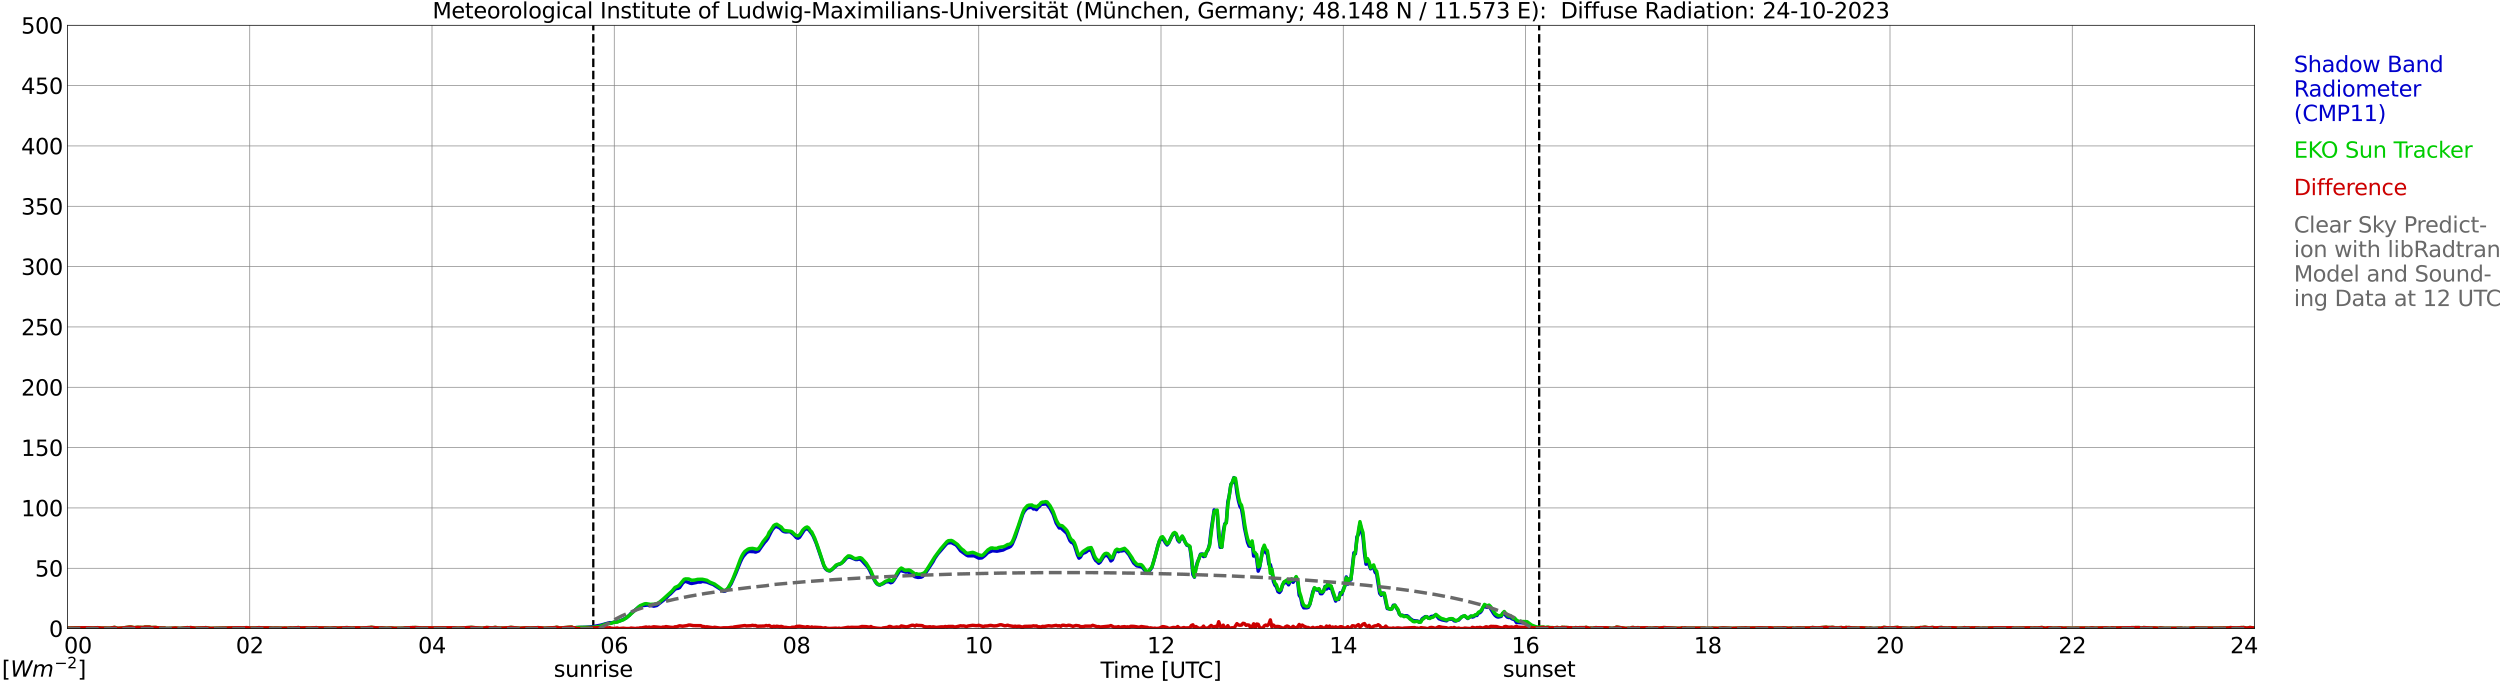 <?xml version="1.0" encoding="utf-8" standalone="no"?>
<!DOCTYPE svg PUBLIC "-//W3C//DTD SVG 1.1//EN"
  "http://www.w3.org/Graphics/SVG/1.1/DTD/svg11.dtd">
<svg xmlns:xlink="http://www.w3.org/1999/xlink" width="1085.4pt" height="296.64pt" viewBox="0 0 1085.4 296.64" xmlns="http://www.w3.org/2000/svg" version="1.1">
 <defs>
  <style type="text/css">*{stroke-linejoin: round; stroke-linecap: butt}</style>
 </defs>
 <g id="figure_1">
  <g id="patch_1">
   <path d="M 0 296.64 
L 1085.4 296.64 
L 1085.4 0 
L 0 0 
z
" style="fill: #ffffff"/>
  </g>
  <g id="axes_1">
   <g id="patch_2">
    <path d="M 29.306 272.909 
L 978.814 272.909 
L 978.814 10.976 
L 29.306 10.976 
z
" style="fill: #ffffff"/>
   </g>
   <g id="patch_3">
    <path d="M 978.814 272.909 
L 978.814 272.909 
L 978.814 10.976 
L 978.814 10.976 
z
" clip-path="url(#p63bb931ab3)" style="fill: #d3d3d3; opacity: 0.25; stroke: #d3d3d3; stroke-linejoin: miter"/>
   </g>
   <g id="matplotlib.axis_1">
    <g id="xtick_1">
     <g id="line2d_1">
      <path d="M 29.306 272.909 
L 29.306 10.976 
" clip-path="url(#p63bb931ab3)" style="fill: none; stroke: #808080; stroke-width: 0.3; stroke-linecap: square"/>
     </g>
     <g id="line2d_2"/>
     <g id="text_1">
      <!--    00 -->
      <g transform="translate(18.733 283.627) scale(0.095 -0.095)">
       <defs>
        <path id="DejaVuSans-20" transform="scale(0.016)"/>
        <path id="DejaVuSans-30" d="M 2034 4250 
Q 1547 4250 1301 3770 
Q 1056 3291 1056 2328 
Q 1056 1369 1301 889 
Q 1547 409 2034 409 
Q 2525 409 2770 889 
Q 3016 1369 3016 2328 
Q 3016 3291 2770 3770 
Q 2525 4250 2034 4250 
z
M 2034 4750 
Q 2819 4750 3233 4129 
Q 3647 3509 3647 2328 
Q 3647 1150 3233 529 
Q 2819 -91 2034 -91 
Q 1250 -91 836 529 
Q 422 1150 422 2328 
Q 422 3509 836 4129 
Q 1250 4750 2034 4750 
z
" transform="scale(0.016)"/>
       </defs>
       <use xlink:href="#DejaVuSans-20"/>
       <use xlink:href="#DejaVuSans-20" transform="translate(31.787 0)"/>
       <use xlink:href="#DejaVuSans-20" transform="translate(63.574 0)"/>
       <use xlink:href="#DejaVuSans-30" transform="translate(95.361 0)"/>
       <use xlink:href="#DejaVuSans-30" transform="translate(158.984 0)"/>
      </g>
     </g>
    </g>
    <g id="xtick_2">
     <g id="line2d_3">
      <path d="M 108.431 272.909 
L 108.431 10.976 
" clip-path="url(#p63bb931ab3)" style="fill: none; stroke: #808080; stroke-width: 0.3; stroke-linecap: square"/>
     </g>
     <g id="line2d_4"/>
     <g id="text_2">
      <!-- 02 -->
      <g transform="translate(102.387 283.627) scale(0.095 -0.095)">
       <defs>
        <path id="DejaVuSans-32" d="M 1228 531 
L 3431 531 
L 3431 0 
L 469 0 
L 469 531 
Q 828 903 1448 1529 
Q 2069 2156 2228 2338 
Q 2531 2678 2651 2914 
Q 2772 3150 2772 3378 
Q 2772 3750 2511 3984 
Q 2250 4219 1831 4219 
Q 1534 4219 1204 4116 
Q 875 4013 500 3803 
L 500 4441 
Q 881 4594 1212 4672 
Q 1544 4750 1819 4750 
Q 2544 4750 2975 4387 
Q 3406 4025 3406 3419 
Q 3406 3131 3298 2873 
Q 3191 2616 2906 2266 
Q 2828 2175 2409 1742 
Q 1991 1309 1228 531 
z
" transform="scale(0.016)"/>
       </defs>
       <use xlink:href="#DejaVuSans-30"/>
       <use xlink:href="#DejaVuSans-32" transform="translate(63.623 0)"/>
      </g>
     </g>
    </g>
    <g id="xtick_3">
     <g id="line2d_5">
      <path d="M 187.557 272.909 
L 187.557 10.976 
" clip-path="url(#p63bb931ab3)" style="fill: none; stroke: #808080; stroke-width: 0.3; stroke-linecap: square"/>
     </g>
     <g id="line2d_6"/>
     <g id="text_3">
      <!-- 04 -->
      <g transform="translate(181.513 283.627) scale(0.095 -0.095)">
       <defs>
        <path id="DejaVuSans-34" d="M 2419 4116 
L 825 1625 
L 2419 1625 
L 2419 4116 
z
M 2253 4666 
L 3047 4666 
L 3047 1625 
L 3713 1625 
L 3713 1100 
L 3047 1100 
L 3047 0 
L 2419 0 
L 2419 1100 
L 313 1100 
L 313 1709 
L 2253 4666 
z
" transform="scale(0.016)"/>
       </defs>
       <use xlink:href="#DejaVuSans-30"/>
       <use xlink:href="#DejaVuSans-34" transform="translate(63.623 0)"/>
      </g>
     </g>
    </g>
    <g id="xtick_4">
     <g id="line2d_7">
      <path d="M 266.683 272.909 
L 266.683 10.976 
" clip-path="url(#p63bb931ab3)" style="fill: none; stroke: #808080; stroke-width: 0.3; stroke-linecap: square"/>
     </g>
     <g id="line2d_8"/>
     <g id="text_4">
      <!-- 06 -->
      <g transform="translate(260.638 283.627) scale(0.095 -0.095)">
       <defs>
        <path id="DejaVuSans-36" d="M 2113 2584 
Q 1688 2584 1439 2293 
Q 1191 2003 1191 1497 
Q 1191 994 1439 701 
Q 1688 409 2113 409 
Q 2538 409 2786 701 
Q 3034 994 3034 1497 
Q 3034 2003 2786 2293 
Q 2538 2584 2113 2584 
z
M 3366 4563 
L 3366 3988 
Q 3128 4100 2886 4159 
Q 2644 4219 2406 4219 
Q 1781 4219 1451 3797 
Q 1122 3375 1075 2522 
Q 1259 2794 1537 2939 
Q 1816 3084 2150 3084 
Q 2853 3084 3261 2657 
Q 3669 2231 3669 1497 
Q 3669 778 3244 343 
Q 2819 -91 2113 -91 
Q 1303 -91 875 529 
Q 447 1150 447 2328 
Q 447 3434 972 4092 
Q 1497 4750 2381 4750 
Q 2619 4750 2861 4703 
Q 3103 4656 3366 4563 
z
" transform="scale(0.016)"/>
       </defs>
       <use xlink:href="#DejaVuSans-30"/>
       <use xlink:href="#DejaVuSans-36" transform="translate(63.623 0)"/>
      </g>
     </g>
    </g>
    <g id="xtick_5">
     <g id="line2d_9">
      <path d="M 345.808 272.909 
L 345.808 10.976 
" clip-path="url(#p63bb931ab3)" style="fill: none; stroke: #808080; stroke-width: 0.3; stroke-linecap: square"/>
     </g>
     <g id="line2d_10"/>
     <g id="text_5">
      <!-- 08 -->
      <g transform="translate(339.764 283.627) scale(0.095 -0.095)">
       <defs>
        <path id="DejaVuSans-38" d="M 2034 2216 
Q 1584 2216 1326 1975 
Q 1069 1734 1069 1313 
Q 1069 891 1326 650 
Q 1584 409 2034 409 
Q 2484 409 2743 651 
Q 3003 894 3003 1313 
Q 3003 1734 2745 1975 
Q 2488 2216 2034 2216 
z
M 1403 2484 
Q 997 2584 770 2862 
Q 544 3141 544 3541 
Q 544 4100 942 4425 
Q 1341 4750 2034 4750 
Q 2731 4750 3128 4425 
Q 3525 4100 3525 3541 
Q 3525 3141 3298 2862 
Q 3072 2584 2669 2484 
Q 3125 2378 3379 2068 
Q 3634 1759 3634 1313 
Q 3634 634 3220 271 
Q 2806 -91 2034 -91 
Q 1263 -91 848 271 
Q 434 634 434 1313 
Q 434 1759 690 2068 
Q 947 2378 1403 2484 
z
M 1172 3481 
Q 1172 3119 1398 2916 
Q 1625 2713 2034 2713 
Q 2441 2713 2670 2916 
Q 2900 3119 2900 3481 
Q 2900 3844 2670 4047 
Q 2441 4250 2034 4250 
Q 1625 4250 1398 4047 
Q 1172 3844 1172 3481 
z
" transform="scale(0.016)"/>
       </defs>
       <use xlink:href="#DejaVuSans-30"/>
       <use xlink:href="#DejaVuSans-38" transform="translate(63.623 0)"/>
      </g>
     </g>
    </g>
    <g id="xtick_6">
     <g id="line2d_11">
      <path d="M 424.934 272.909 
L 424.934 10.976 
" clip-path="url(#p63bb931ab3)" style="fill: none; stroke: #808080; stroke-width: 0.3; stroke-linecap: square"/>
     </g>
     <g id="line2d_12"/>
     <g id="text_6">
      <!-- 10 -->
      <g transform="translate(418.89 283.627) scale(0.095 -0.095)">
       <defs>
        <path id="DejaVuSans-31" d="M 794 531 
L 1825 531 
L 1825 4091 
L 703 3866 
L 703 4441 
L 1819 4666 
L 2450 4666 
L 2450 531 
L 3481 531 
L 3481 0 
L 794 0 
L 794 531 
z
" transform="scale(0.016)"/>
       </defs>
       <use xlink:href="#DejaVuSans-31"/>
       <use xlink:href="#DejaVuSans-30" transform="translate(63.623 0)"/>
      </g>
     </g>
    </g>
    <g id="xtick_7">
     <g id="line2d_13">
      <path d="M 504.06 272.909 
L 504.06 10.976 
" clip-path="url(#p63bb931ab3)" style="fill: none; stroke: #808080; stroke-width: 0.3; stroke-linecap: square"/>
     </g>
     <g id="line2d_14"/>
     <g id="text_7">
      <!-- 12 -->
      <g transform="translate(498.015 283.627) scale(0.095 -0.095)">
       <use xlink:href="#DejaVuSans-31"/>
       <use xlink:href="#DejaVuSans-32" transform="translate(63.623 0)"/>
      </g>
     </g>
    </g>
    <g id="xtick_8">
     <g id="line2d_15">
      <path d="M 583.185 272.909 
L 583.185 10.976 
" clip-path="url(#p63bb931ab3)" style="fill: none; stroke: #808080; stroke-width: 0.3; stroke-linecap: square"/>
     </g>
     <g id="line2d_16"/>
     <g id="text_8">
      <!-- 14 -->
      <g transform="translate(577.141 283.627) scale(0.095 -0.095)">
       <use xlink:href="#DejaVuSans-31"/>
       <use xlink:href="#DejaVuSans-34" transform="translate(63.623 0)"/>
      </g>
     </g>
    </g>
    <g id="xtick_9">
     <g id="line2d_17">
      <path d="M 662.311 272.909 
L 662.311 10.976 
" clip-path="url(#p63bb931ab3)" style="fill: none; stroke: #808080; stroke-width: 0.3; stroke-linecap: square"/>
     </g>
     <g id="line2d_18"/>
     <g id="text_9">
      <!-- 16 -->
      <g transform="translate(656.267 283.627) scale(0.095 -0.095)">
       <use xlink:href="#DejaVuSans-31"/>
       <use xlink:href="#DejaVuSans-36" transform="translate(63.623 0)"/>
      </g>
     </g>
    </g>
    <g id="xtick_10">
     <g id="line2d_19">
      <path d="M 741.437 272.909 
L 741.437 10.976 
" clip-path="url(#p63bb931ab3)" style="fill: none; stroke: #808080; stroke-width: 0.3; stroke-linecap: square"/>
     </g>
     <g id="line2d_20"/>
     <g id="text_10">
      <!-- 18 -->
      <g transform="translate(735.392 283.627) scale(0.095 -0.095)">
       <use xlink:href="#DejaVuSans-31"/>
       <use xlink:href="#DejaVuSans-38" transform="translate(63.623 0)"/>
      </g>
     </g>
    </g>
    <g id="xtick_11">
     <g id="line2d_21">
      <path d="M 820.562 272.909 
L 820.562 10.976 
" clip-path="url(#p63bb931ab3)" style="fill: none; stroke: #808080; stroke-width: 0.3; stroke-linecap: square"/>
     </g>
     <g id="line2d_22"/>
     <g id="text_11">
      <!-- 20 -->
      <g transform="translate(814.518 283.627) scale(0.095 -0.095)">
       <use xlink:href="#DejaVuSans-32"/>
       <use xlink:href="#DejaVuSans-30" transform="translate(63.623 0)"/>
      </g>
     </g>
    </g>
    <g id="xtick_12">
     <g id="line2d_23">
      <path d="M 899.688 272.909 
L 899.688 10.976 
" clip-path="url(#p63bb931ab3)" style="fill: none; stroke: #808080; stroke-width: 0.3; stroke-linecap: square"/>
     </g>
     <g id="line2d_24"/>
     <g id="text_12">
      <!-- 22 -->
      <g transform="translate(893.644 283.627) scale(0.095 -0.095)">
       <use xlink:href="#DejaVuSans-32"/>
       <use xlink:href="#DejaVuSans-32" transform="translate(63.623 0)"/>
      </g>
     </g>
    </g>
    <g id="xtick_13">
     <g id="line2d_25">
      <path d="M 978.814 272.909 
L 978.814 10.976 
" clip-path="url(#p63bb931ab3)" style="fill: none; stroke: #808080; stroke-width: 0.3; stroke-linecap: square"/>
     </g>
     <g id="line2d_26"/>
     <g id="text_13">
      <!-- 24    -->
      <g transform="translate(968.241 283.627) scale(0.095 -0.095)">
       <use xlink:href="#DejaVuSans-32"/>
       <use xlink:href="#DejaVuSans-34" transform="translate(63.623 0)"/>
       <use xlink:href="#DejaVuSans-20" transform="translate(127.246 0)"/>
       <use xlink:href="#DejaVuSans-20" transform="translate(159.033 0)"/>
       <use xlink:href="#DejaVuSans-20" transform="translate(190.82 0)"/>
      </g>
     </g>
    </g>
    <g id="text_14">
     <!-- Time [UTC] -->
     <g transform="translate(477.806 294.322) scale(0.095 -0.095)">
      <defs>
       <path id="DejaVuSans-54" d="M -19 4666 
L 3928 4666 
L 3928 4134 
L 2272 4134 
L 2272 0 
L 1638 0 
L 1638 4134 
L -19 4134 
L -19 4666 
z
" transform="scale(0.016)"/>
       <path id="DejaVuSans-69" d="M 603 3500 
L 1178 3500 
L 1178 0 
L 603 0 
L 603 3500 
z
M 603 4863 
L 1178 4863 
L 1178 4134 
L 603 4134 
L 603 4863 
z
" transform="scale(0.016)"/>
       <path id="DejaVuSans-6d" d="M 3328 2828 
Q 3544 3216 3844 3400 
Q 4144 3584 4550 3584 
Q 5097 3584 5394 3201 
Q 5691 2819 5691 2113 
L 5691 0 
L 5113 0 
L 5113 2094 
Q 5113 2597 4934 2840 
Q 4756 3084 4391 3084 
Q 3944 3084 3684 2787 
Q 3425 2491 3425 1978 
L 3425 0 
L 2847 0 
L 2847 2094 
Q 2847 2600 2669 2842 
Q 2491 3084 2119 3084 
Q 1678 3084 1418 2786 
Q 1159 2488 1159 1978 
L 1159 0 
L 581 0 
L 581 3500 
L 1159 3500 
L 1159 2956 
Q 1356 3278 1631 3431 
Q 1906 3584 2284 3584 
Q 2666 3584 2933 3390 
Q 3200 3197 3328 2828 
z
" transform="scale(0.016)"/>
       <path id="DejaVuSans-65" d="M 3597 1894 
L 3597 1613 
L 953 1613 
Q 991 1019 1311 708 
Q 1631 397 2203 397 
Q 2534 397 2845 478 
Q 3156 559 3463 722 
L 3463 178 
Q 3153 47 2828 -22 
Q 2503 -91 2169 -91 
Q 1331 -91 842 396 
Q 353 884 353 1716 
Q 353 2575 817 3079 
Q 1281 3584 2069 3584 
Q 2775 3584 3186 3129 
Q 3597 2675 3597 1894 
z
M 3022 2063 
Q 3016 2534 2758 2815 
Q 2500 3097 2075 3097 
Q 1594 3097 1305 2825 
Q 1016 2553 972 2059 
L 3022 2063 
z
" transform="scale(0.016)"/>
       <path id="DejaVuSans-5b" d="M 550 4863 
L 1875 4863 
L 1875 4416 
L 1125 4416 
L 1125 -397 
L 1875 -397 
L 1875 -844 
L 550 -844 
L 550 4863 
z
" transform="scale(0.016)"/>
       <path id="DejaVuSans-55" d="M 556 4666 
L 1191 4666 
L 1191 1831 
Q 1191 1081 1462 751 
Q 1734 422 2344 422 
Q 2950 422 3222 751 
Q 3494 1081 3494 1831 
L 3494 4666 
L 4128 4666 
L 4128 1753 
Q 4128 841 3676 375 
Q 3225 -91 2344 -91 
Q 1459 -91 1007 375 
Q 556 841 556 1753 
L 556 4666 
z
" transform="scale(0.016)"/>
       <path id="DejaVuSans-43" d="M 4122 4306 
L 4122 3641 
Q 3803 3938 3442 4084 
Q 3081 4231 2675 4231 
Q 1875 4231 1450 3742 
Q 1025 3253 1025 2328 
Q 1025 1406 1450 917 
Q 1875 428 2675 428 
Q 3081 428 3442 575 
Q 3803 722 4122 1019 
L 4122 359 
Q 3791 134 3420 21 
Q 3050 -91 2638 -91 
Q 1578 -91 968 557 
Q 359 1206 359 2328 
Q 359 3453 968 4101 
Q 1578 4750 2638 4750 
Q 3056 4750 3426 4639 
Q 3797 4528 4122 4306 
z
" transform="scale(0.016)"/>
       <path id="DejaVuSans-5d" d="M 1947 4863 
L 1947 -844 
L 622 -844 
L 622 -397 
L 1369 -397 
L 1369 4416 
L 622 4416 
L 622 4863 
L 1947 4863 
z
" transform="scale(0.016)"/>
      </defs>
      <use xlink:href="#DejaVuSans-54"/>
      <use xlink:href="#DejaVuSans-69" transform="translate(57.959 0)"/>
      <use xlink:href="#DejaVuSans-6d" transform="translate(85.742 0)"/>
      <use xlink:href="#DejaVuSans-65" transform="translate(183.154 0)"/>
      <use xlink:href="#DejaVuSans-20" transform="translate(244.678 0)"/>
      <use xlink:href="#DejaVuSans-5b" transform="translate(276.465 0)"/>
      <use xlink:href="#DejaVuSans-55" transform="translate(315.479 0)"/>
      <use xlink:href="#DejaVuSans-54" transform="translate(388.672 0)"/>
      <use xlink:href="#DejaVuSans-43" transform="translate(443.881 0)"/>
      <use xlink:href="#DejaVuSans-5d" transform="translate(513.705 0)"/>
     </g>
    </g>
   </g>
   <g id="matplotlib.axis_2">
    <g id="ytick_1">
     <g id="line2d_27">
      <path d="M 29.306 272.909 
L 978.814 272.909 
" clip-path="url(#p63bb931ab3)" style="fill: none; stroke: #808080; stroke-width: 0.3; stroke-linecap: square"/>
     </g>
     <g id="line2d_28"/>
     <g id="text_15">
      <!-- 0 -->
      <g transform="translate(21.261 276.518) scale(0.095 -0.095)">
       <use xlink:href="#DejaVuSans-30"/>
      </g>
     </g>
    </g>
    <g id="ytick_2">
     <g id="line2d_29">
      <path d="M 29.306 246.715 
L 978.814 246.715 
" clip-path="url(#p63bb931ab3)" style="fill: none; stroke: #808080; stroke-width: 0.3; stroke-linecap: square"/>
     </g>
     <g id="line2d_30"/>
     <g id="text_16">
      <!-- 50 -->
      <g transform="translate(15.217 250.325) scale(0.095 -0.095)">
       <defs>
        <path id="DejaVuSans-35" d="M 691 4666 
L 3169 4666 
L 3169 4134 
L 1269 4134 
L 1269 2991 
Q 1406 3038 1543 3061 
Q 1681 3084 1819 3084 
Q 2600 3084 3056 2656 
Q 3513 2228 3513 1497 
Q 3513 744 3044 326 
Q 2575 -91 1722 -91 
Q 1428 -91 1123 -41 
Q 819 9 494 109 
L 494 744 
Q 775 591 1075 516 
Q 1375 441 1709 441 
Q 2250 441 2565 725 
Q 2881 1009 2881 1497 
Q 2881 1984 2565 2268 
Q 2250 2553 1709 2553 
Q 1456 2553 1204 2497 
Q 953 2441 691 2322 
L 691 4666 
z
" transform="scale(0.016)"/>
       </defs>
       <use xlink:href="#DejaVuSans-35"/>
       <use xlink:href="#DejaVuSans-30" transform="translate(63.623 0)"/>
      </g>
     </g>
    </g>
    <g id="ytick_3">
     <g id="line2d_31">
      <path d="M 29.306 220.522 
L 978.814 220.522 
" clip-path="url(#p63bb931ab3)" style="fill: none; stroke: #808080; stroke-width: 0.3; stroke-linecap: square"/>
     </g>
     <g id="line2d_32"/>
     <g id="text_17">
      <!-- 100 -->
      <g transform="translate(9.173 224.131) scale(0.095 -0.095)">
       <use xlink:href="#DejaVuSans-31"/>
       <use xlink:href="#DejaVuSans-30" transform="translate(63.623 0)"/>
       <use xlink:href="#DejaVuSans-30" transform="translate(127.246 0)"/>
      </g>
     </g>
    </g>
    <g id="ytick_4">
     <g id="line2d_33">
      <path d="M 29.306 194.329 
L 978.814 194.329 
" clip-path="url(#p63bb931ab3)" style="fill: none; stroke: #808080; stroke-width: 0.3; stroke-linecap: square"/>
     </g>
     <g id="line2d_34"/>
     <g id="text_18">
      <!-- 150 -->
      <g transform="translate(9.173 197.938) scale(0.095 -0.095)">
       <use xlink:href="#DejaVuSans-31"/>
       <use xlink:href="#DejaVuSans-35" transform="translate(63.623 0)"/>
       <use xlink:href="#DejaVuSans-30" transform="translate(127.246 0)"/>
      </g>
     </g>
    </g>
    <g id="ytick_5">
     <g id="line2d_35">
      <path d="M 29.306 168.136 
L 978.814 168.136 
" clip-path="url(#p63bb931ab3)" style="fill: none; stroke: #808080; stroke-width: 0.3; stroke-linecap: square"/>
     </g>
     <g id="line2d_36"/>
     <g id="text_19">
      <!-- 200 -->
      <g transform="translate(9.173 171.745) scale(0.095 -0.095)">
       <use xlink:href="#DejaVuSans-32"/>
       <use xlink:href="#DejaVuSans-30" transform="translate(63.623 0)"/>
       <use xlink:href="#DejaVuSans-30" transform="translate(127.246 0)"/>
      </g>
     </g>
    </g>
    <g id="ytick_6">
     <g id="line2d_37">
      <path d="M 29.306 141.942 
L 978.814 141.942 
" clip-path="url(#p63bb931ab3)" style="fill: none; stroke: #808080; stroke-width: 0.3; stroke-linecap: square"/>
     </g>
     <g id="line2d_38"/>
     <g id="text_20">
      <!-- 250 -->
      <g transform="translate(9.173 145.551) scale(0.095 -0.095)">
       <use xlink:href="#DejaVuSans-32"/>
       <use xlink:href="#DejaVuSans-35" transform="translate(63.623 0)"/>
       <use xlink:href="#DejaVuSans-30" transform="translate(127.246 0)"/>
      </g>
     </g>
    </g>
    <g id="ytick_7">
     <g id="line2d_39">
      <path d="M 29.306 115.749 
L 978.814 115.749 
" clip-path="url(#p63bb931ab3)" style="fill: none; stroke: #808080; stroke-width: 0.3; stroke-linecap: square"/>
     </g>
     <g id="line2d_40"/>
     <g id="text_21">
      <!-- 300 -->
      <g transform="translate(9.173 119.358) scale(0.095 -0.095)">
       <defs>
        <path id="DejaVuSans-33" d="M 2597 2516 
Q 3050 2419 3304 2112 
Q 3559 1806 3559 1356 
Q 3559 666 3084 287 
Q 2609 -91 1734 -91 
Q 1441 -91 1130 -33 
Q 819 25 488 141 
L 488 750 
Q 750 597 1062 519 
Q 1375 441 1716 441 
Q 2309 441 2620 675 
Q 2931 909 2931 1356 
Q 2931 1769 2642 2001 
Q 2353 2234 1838 2234 
L 1294 2234 
L 1294 2753 
L 1863 2753 
Q 2328 2753 2575 2939 
Q 2822 3125 2822 3475 
Q 2822 3834 2567 4026 
Q 2313 4219 1838 4219 
Q 1578 4219 1281 4162 
Q 984 4106 628 3988 
L 628 4550 
Q 988 4650 1302 4700 
Q 1616 4750 1894 4750 
Q 2613 4750 3031 4423 
Q 3450 4097 3450 3541 
Q 3450 3153 3228 2886 
Q 3006 2619 2597 2516 
z
" transform="scale(0.016)"/>
       </defs>
       <use xlink:href="#DejaVuSans-33"/>
       <use xlink:href="#DejaVuSans-30" transform="translate(63.623 0)"/>
       <use xlink:href="#DejaVuSans-30" transform="translate(127.246 0)"/>
      </g>
     </g>
    </g>
    <g id="ytick_8">
     <g id="line2d_41">
      <path d="M 29.306 89.556 
L 978.814 89.556 
" clip-path="url(#p63bb931ab3)" style="fill: none; stroke: #808080; stroke-width: 0.3; stroke-linecap: square"/>
     </g>
     <g id="line2d_42"/>
     <g id="text_22">
      <!-- 350 -->
      <g transform="translate(9.173 93.165) scale(0.095 -0.095)">
       <use xlink:href="#DejaVuSans-33"/>
       <use xlink:href="#DejaVuSans-35" transform="translate(63.623 0)"/>
       <use xlink:href="#DejaVuSans-30" transform="translate(127.246 0)"/>
      </g>
     </g>
    </g>
    <g id="ytick_9">
     <g id="line2d_43">
      <path d="M 29.306 63.362 
L 978.814 63.362 
" clip-path="url(#p63bb931ab3)" style="fill: none; stroke: #808080; stroke-width: 0.3; stroke-linecap: square"/>
     </g>
     <g id="line2d_44"/>
     <g id="text_23">
      <!-- 400 -->
      <g transform="translate(9.173 66.972) scale(0.095 -0.095)">
       <use xlink:href="#DejaVuSans-34"/>
       <use xlink:href="#DejaVuSans-30" transform="translate(63.623 0)"/>
       <use xlink:href="#DejaVuSans-30" transform="translate(127.246 0)"/>
      </g>
     </g>
    </g>
    <g id="ytick_10">
     <g id="line2d_45">
      <path d="M 29.306 37.169 
L 978.814 37.169 
" clip-path="url(#p63bb931ab3)" style="fill: none; stroke: #808080; stroke-width: 0.3; stroke-linecap: square"/>
     </g>
     <g id="line2d_46"/>
     <g id="text_24">
      <!-- 450 -->
      <g transform="translate(9.173 40.778) scale(0.095 -0.095)">
       <use xlink:href="#DejaVuSans-34"/>
       <use xlink:href="#DejaVuSans-35" transform="translate(63.623 0)"/>
       <use xlink:href="#DejaVuSans-30" transform="translate(127.246 0)"/>
      </g>
     </g>
    </g>
    <g id="ytick_11">
     <g id="line2d_47">
      <path d="M 29.306 10.976 
L 978.814 10.976 
" clip-path="url(#p63bb931ab3)" style="fill: none; stroke: #808080; stroke-width: 0.3; stroke-linecap: square"/>
     </g>
     <g id="line2d_48"/>
     <g id="text_25">
      <!-- 500 -->
      <g transform="translate(9.173 14.585) scale(0.095 -0.095)">
       <use xlink:href="#DejaVuSans-35"/>
       <use xlink:href="#DejaVuSans-30" transform="translate(63.623 0)"/>
       <use xlink:href="#DejaVuSans-30" transform="translate(127.246 0)"/>
      </g>
     </g>
    </g>
   </g>
   <g id="line2d_49">
    <path d="M 257.583 272.909 
L 257.583 10.976 
" clip-path="url(#p63bb931ab3)" style="fill: none; stroke-dasharray: 3.7,1.6; stroke-dashoffset: 0; stroke: #000000"/>
   </g>
   <g id="line2d_50">
    <path d="M 668.246 272.909 
L 668.246 10.976 
" clip-path="url(#p63bb931ab3)" style="fill: none; stroke-dasharray: 3.7,1.6; stroke-dashoffset: 0; stroke: #000000"/>
   </g>
   <g id="line2d_51">
    <path d="M 29.306 272.909 
L 249.539 272.909 
L 250.198 272.453 
L 254.155 272.348 
L 255.473 272.249 
L 256.792 272.149 
L 260.748 271.442 
L 264.705 270.337 
L 265.364 270.436 
L 266.683 270.132 
L 268.661 269.729 
L 269.98 269.226 
L 271.958 268.22 
L 273.277 267.11 
L 273.936 266.303 
L 276.573 264.192 
L 277.233 263.584 
L 278.552 262.982 
L 281.189 262.678 
L 281.849 262.882 
L 283.167 262.982 
L 283.827 263.181 
L 285.145 262.882 
L 289.102 259.755 
L 290.42 258.345 
L 291.08 257.842 
L 293.058 255.826 
L 293.717 255.527 
L 294.377 255.427 
L 295.036 255.124 
L 296.355 253.206 
L 297.014 252.604 
L 297.674 252.405 
L 298.992 252.908 
L 299.652 253.206 
L 300.311 253.311 
L 302.289 252.908 
L 302.949 252.703 
L 304.267 252.703 
L 304.927 252.405 
L 306.905 252.703 
L 308.883 253.51 
L 309.543 253.714 
L 312.839 255.826 
L 314.158 256.737 
L 314.818 256.632 
L 315.477 256.229 
L 316.136 255.527 
L 317.455 253.41 
L 319.433 248.979 
L 321.411 244.039 
L 322.071 242.629 
L 322.73 241.524 
L 324.049 240.01 
L 324.708 239.607 
L 325.368 239.408 
L 327.346 239.507 
L 328.005 239.711 
L 329.324 239.203 
L 330.643 237.291 
L 331.961 235.479 
L 332.621 234.771 
L 333.28 233.865 
L 334.599 231.246 
L 335.258 230.036 
L 335.918 229.234 
L 336.577 228.626 
L 337.236 228.626 
L 338.555 229.234 
L 339.874 230.544 
L 340.533 230.842 
L 341.193 230.942 
L 342.512 230.842 
L 343.171 230.942 
L 344.49 232.052 
L 345.808 233.462 
L 346.468 233.666 
L 347.127 233.263 
L 349.105 230.24 
L 349.765 229.632 
L 350.424 229.632 
L 351.083 229.936 
L 352.402 231.649 
L 353.062 232.76 
L 354.38 235.882 
L 355.699 239.711 
L 357.677 245.553 
L 358.337 246.862 
L 358.996 247.465 
L 359.655 247.768 
L 360.315 247.868 
L 360.974 247.465 
L 363.612 245.149 
L 364.271 245.05 
L 364.93 244.746 
L 366.249 243.74 
L 367.568 242.226 
L 368.227 241.927 
L 368.887 241.823 
L 371.524 242.933 
L 372.184 242.933 
L 372.843 242.729 
L 373.502 242.834 
L 374.162 243.337 
L 376.799 246.26 
L 377.459 247.365 
L 379.437 251.498 
L 380.096 252.703 
L 380.756 253.51 
L 381.415 253.913 
L 382.074 254.013 
L 382.734 253.61 
L 383.393 253.41 
L 384.712 252.604 
L 386.031 252.604 
L 386.69 253.007 
L 387.349 252.808 
L 388.009 252.001 
L 390.646 247.768 
L 391.306 247.768 
L 393.284 248.371 
L 393.943 248.271 
L 394.603 248.476 
L 397.24 250.388 
L 398.559 250.692 
L 399.878 250.587 
L 400.537 250.288 
L 401.856 248.774 
L 405.153 243.74 
L 405.812 242.43 
L 407.131 240.513 
L 408.45 239.004 
L 410.428 236.689 
L 411.087 235.981 
L 411.746 235.678 
L 413.065 235.578 
L 415.043 236.584 
L 415.703 237.291 
L 417.022 239.104 
L 419.659 241.021 
L 420.318 241.32 
L 422.956 241.32 
L 424.934 242.331 
L 426.253 242.226 
L 427.572 241.22 
L 428.89 239.91 
L 430.869 239.104 
L 432.847 239.308 
L 435.484 238.8 
L 436.803 238.098 
L 438.122 237.595 
L 438.781 237.192 
L 439.44 236.285 
L 440.759 233.163 
L 443.397 225.2 
L 444.056 223.189 
L 444.716 221.979 
L 445.375 221.172 
L 446.034 220.569 
L 447.353 220.265 
L 448.012 220.265 
L 448.672 220.973 
L 449.331 220.868 
L 449.991 221.271 
L 450.65 220.365 
L 451.309 219.862 
L 451.969 218.956 
L 453.287 218.856 
L 453.947 218.757 
L 454.606 219.055 
L 455.925 220.768 
L 457.244 223.288 
L 458.563 227.118 
L 459.881 229.234 
L 460.541 229.129 
L 463.178 231.55 
L 464.497 234.672 
L 465.156 235.479 
L 465.816 235.678 
L 466.475 236.788 
L 467.794 240.916 
L 468.453 242.331 
L 469.113 241.823 
L 469.772 240.618 
L 470.431 240.11 
L 471.091 239.91 
L 471.75 239.507 
L 472.409 238.905 
L 473.728 238.8 
L 475.047 242.226 
L 475.706 243.337 
L 476.366 243.839 
L 477.025 244.547 
L 477.685 244.039 
L 479.003 241.927 
L 479.663 241.22 
L 480.322 241.121 
L 480.981 241.419 
L 481.641 242.226 
L 482.3 243.536 
L 482.96 243.033 
L 484.278 239.607 
L 484.938 239.104 
L 485.597 239.507 
L 486.256 239.203 
L 486.916 239.203 
L 488.235 238.905 
L 488.894 239.308 
L 490.213 240.916 
L 492.191 244.442 
L 493.51 245.652 
L 495.488 246.055 
L 496.147 246.558 
L 496.807 247.365 
L 497.466 248.371 
L 498.125 248.879 
L 498.785 247.968 
L 499.444 247.365 
L 500.103 246.359 
L 501.422 241.823 
L 502.741 236.788 
L 503.4 234.871 
L 504.06 233.865 
L 504.719 233.865 
L 505.379 234.672 
L 506.038 235.782 
L 506.697 236.584 
L 507.357 235.782 
L 508.675 232.959 
L 509.335 232.052 
L 509.994 231.649 
L 510.654 232.052 
L 511.313 234.473 
L 511.972 235.274 
L 512.632 233.561 
L 513.291 232.959 
L 515.269 236.689 
L 515.929 236.888 
L 516.588 237.49 
L 517.247 242.43 
L 517.907 249.482 
L 518.566 250.587 
L 519.226 246.26 
L 519.885 244.039 
L 520.544 242.53 
L 521.204 240.618 
L 521.863 240.513 
L 522.522 241.624 
L 523.182 241.524 
L 523.841 239.711 
L 524.501 238.7 
L 525.16 236.081 
L 525.819 230.14 
L 527.138 221.376 
L 527.797 222.581 
L 528.457 222.178 
L 529.116 232.959 
L 529.776 237.595 
L 530.435 237.595 
L 531.094 230.743 
L 531.754 227.416 
L 532.413 226.814 
L 533.073 217.95 
L 533.732 214.927 
L 534.391 210.291 
L 535.051 209.589 
L 535.71 207.368 
L 536.369 208.678 
L 537.029 214.021 
L 537.688 217.447 
L 538.348 219.862 
L 539.007 220.868 
L 539.666 224.598 
L 540.326 229.334 
L 541.644 235.479 
L 542.304 237.092 
L 542.963 237.192 
L 543.623 235.678 
L 544.282 241.419 
L 544.941 240.01 
L 545.601 242.729 
L 546.26 247.968 
L 546.919 246.155 
L 548.238 238.402 
L 548.898 237.894 
L 549.557 240.01 
L 550.216 240.314 
L 550.876 244.95 
L 551.535 245.149 
L 552.195 247.868 
L 552.854 252.405 
L 553.513 254.013 
L 554.173 254.82 
L 554.832 256.837 
L 555.491 257.24 
L 556.151 256.433 
L 556.81 254.118 
L 557.47 252.808 
L 558.129 253.007 
L 558.788 252.908 
L 559.448 253.913 
L 560.107 252.604 
L 560.766 251.697 
L 561.426 252.808 
L 562.085 251.897 
L 562.745 250.692 
L 563.404 252.504 
L 564.063 258.445 
L 564.723 259.456 
L 565.382 262.678 
L 566.042 263.888 
L 567.36 263.888 
L 568.02 263.684 
L 568.679 262.374 
L 569.998 256.837 
L 570.657 255.323 
L 571.317 256.03 
L 571.976 256.229 
L 572.635 255.826 
L 573.295 257.743 
L 573.954 257.743 
L 574.613 256.837 
L 575.273 254.621 
L 575.932 255.726 
L 576.592 253.107 
L 577.251 255.427 
L 577.91 254.621 
L 578.57 257.135 
L 579.889 260.965 
L 580.548 259.859 
L 581.207 260.263 
L 581.867 257.339 
L 582.526 258.047 
L 583.185 255.93 
L 583.845 254.516 
L 584.504 250.487 
L 585.164 253.61 
L 585.823 251.294 
L 586.482 251.797 
L 587.801 240.01 
L 588.46 240.413 
L 589.12 233.058 
L 589.779 232.052 
L 590.439 227.217 
L 591.757 233.163 
L 592.417 240.314 
L 593.076 244.95 
L 593.736 243.536 
L 595.054 246.962 
L 595.714 246.359 
L 596.373 246.26 
L 597.032 248.476 
L 597.692 249.178 
L 599.011 257.643 
L 599.67 258.445 
L 600.329 257.439 
L 600.989 257.842 
L 601.648 261.368 
L 602.307 264.192 
L 603.626 264.49 
L 604.286 264.291 
L 604.945 262.777 
L 605.604 262.777 
L 606.264 263.987 
L 606.923 264.894 
L 607.582 266.706 
L 608.242 267.11 
L 608.901 267.11 
L 609.561 267.513 
L 610.22 267.314 
L 610.879 267.314 
L 611.539 267.817 
L 612.198 268.524 
L 613.517 269.43 
L 615.495 269.629 
L 616.154 270.132 
L 616.814 269.729 
L 617.473 268.624 
L 618.792 267.717 
L 619.451 267.717 
L 620.111 268.32 
L 620.77 268.121 
L 621.429 267.613 
L 622.089 267.613 
L 623.408 266.911 
L 624.726 268.624 
L 626.045 269.126 
L 628.023 269.53 
L 628.683 268.922 
L 630.661 268.823 
L 631.32 269.53 
L 631.98 269.629 
L 632.639 269.326 
L 633.298 269.226 
L 633.958 268.419 
L 634.617 267.817 
L 635.276 267.513 
L 635.936 267.513 
L 637.255 268.524 
L 638.573 267.513 
L 639.233 267.916 
L 639.892 267.717 
L 640.552 267.11 
L 641.211 267.214 
L 641.87 266.203 
L 642.53 266.004 
L 643.189 265.297 
L 643.848 263.788 
L 644.508 262.982 
L 645.167 263.584 
L 645.827 263.684 
L 646.486 263.181 
L 648.464 266.408 
L 649.123 267.214 
L 649.783 267.717 
L 650.442 267.916 
L 651.761 267.613 
L 652.42 266.303 
L 653.08 266.303 
L 653.739 267.214 
L 654.399 267.916 
L 655.058 268.121 
L 655.717 268.016 
L 656.377 268.624 
L 657.695 269.126 
L 658.355 270.232 
L 660.333 270.337 
L 660.992 270.436 
L 661.652 270.337 
L 662.97 270.436 
L 663.63 271.143 
L 664.949 271.945 
L 665.608 271.945 
L 666.267 272.348 
L 666.927 272.348 
L 667.586 272.553 
L 669.564 272.652 
L 670.883 272.752 
L 674.839 272.851 
L 676.158 272.909 
L 978.154 272.909 
L 978.154 272.909 
" clip-path="url(#p63bb931ab3)" style="fill: none; stroke: #0000cc; stroke-width: 1.5; stroke-linecap: square"/>
   </g>
   <g id="line2d_52">
    <path d="M 28.646 272.644 
L 29.965 272.668 
L 33.921 272.543 
L 38.537 272.568 
L 39.856 272.653 
L 42.493 272.513 
L 43.812 272.662 
L 47.768 272.714 
L 49.747 272.382 
L 51.065 272.797 
L 53.043 272.661 
L 56.34 272.234 
L 57 272.261 
L 58.319 272.521 
L 59.637 272.358 
L 62.275 272.429 
L 62.934 272.235 
L 64.912 272.236 
L 65.572 272.463 
L 67.55 272.405 
L 68.869 272.617 
L 71.506 272.658 
L 72.166 272.846 
L 74.144 272.792 
L 76.122 272.649 
L 78.1 272.827 
L 81.397 272.487 
L 82.056 272.588 
L 82.716 272.455 
L 84.694 272.715 
L 88.65 272.571 
L 89.309 272.484 
L 91.288 272.801 
L 103.816 272.53 
L 105.135 272.609 
L 107.113 272.49 
L 108.431 272.65 
L 111.069 272.636 
L 112.388 272.494 
L 113.707 272.583 
L 116.344 272.581 
L 118.322 272.701 
L 120.3 272.678 
L 122.938 272.739 
L 123.597 272.687 
L 124.916 272.738 
L 126.235 272.596 
L 126.894 272.673 
L 129.532 272.478 
L 130.85 272.657 
L 132.169 272.572 
L 133.488 272.611 
L 134.147 272.676 
L 137.444 272.493 
L 138.104 272.619 
L 141.4 272.633 
L 143.379 272.716 
L 145.357 272.563 
L 146.676 272.702 
L 150.632 272.486 
L 152.61 272.669 
L 154.588 272.569 
L 155.907 272.56 
L 156.566 272.663 
L 160.523 272.457 
L 161.182 272.359 
L 163.16 272.563 
L 164.479 272.627 
L 165.798 272.589 
L 167.776 272.738 
L 169.754 272.624 
L 171.073 272.758 
L 173.051 272.766 
L 175.029 272.74 
L 175.688 272.607 
L 178.985 272.488 
L 180.304 272.452 
L 181.623 272.516 
L 182.941 272.609 
L 194.151 272.569 
L 196.788 272.543 
L 198.767 272.684 
L 200.745 272.603 
L 204.701 272.399 
L 209.317 272.757 
L 211.295 272.445 
L 213.932 272.617 
L 214.592 272.448 
L 215.251 272.414 
L 215.91 272.619 
L 217.229 272.698 
L 218.548 272.674 
L 220.526 272.549 
L 221.845 272.395 
L 225.801 272.765 
L 228.439 272.557 
L 230.417 272.645 
L 233.714 272.491 
L 235.033 272.603 
L 236.351 272.751 
L 238.329 272.619 
L 240.967 272.489 
L 241.626 272.345 
L 242.286 272.446 
L 242.945 272.672 
L 246.901 272.347 
L 248.22 272.258 
L 248.88 272.548 
L 250.198 272.501 
L 251.517 272.397 
L 255.473 272.352 
L 256.133 272.472 
L 260.089 271.994 
L 262.067 271.346 
L 262.726 271.02 
L 263.386 271.005 
L 264.045 270.798 
L 265.364 270.604 
L 266.683 270.099 
L 267.342 270.161 
L 268.002 270.102 
L 268.661 269.743 
L 270.639 269.087 
L 271.958 268.203 
L 273.277 267.129 
L 277.892 262.965 
L 279.87 262.147 
L 280.53 262.082 
L 282.508 262.427 
L 283.167 262.329 
L 283.827 262.397 
L 284.486 262.222 
L 285.145 262.218 
L 286.464 261.312 
L 287.783 260.208 
L 291.739 256.634 
L 293.058 255.044 
L 294.377 254.468 
L 295.036 253.907 
L 297.014 251.516 
L 297.674 251.327 
L 298.992 251.367 
L 300.311 251.932 
L 301.63 251.825 
L 302.949 251.52 
L 304.927 251.484 
L 306.905 251.928 
L 308.224 252.748 
L 310.202 253.551 
L 314.158 256.393 
L 314.818 256.296 
L 315.477 255.953 
L 316.136 255.187 
L 317.455 252.884 
L 318.114 251.515 
L 320.093 246.466 
L 321.411 242.878 
L 322.071 241.391 
L 322.73 240.253 
L 323.39 239.397 
L 324.708 238.457 
L 325.368 238.21 
L 326.686 238.08 
L 328.665 238.478 
L 329.324 238.154 
L 329.983 237.308 
L 331.302 235.157 
L 333.28 232.699 
L 333.94 231.109 
L 334.599 230.304 
L 335.918 228.213 
L 336.577 227.766 
L 337.236 227.598 
L 339.215 228.875 
L 339.874 229.809 
L 340.533 230.337 
L 343.171 230.628 
L 343.83 230.888 
L 345.149 232.147 
L 345.808 232.521 
L 346.468 232.658 
L 347.127 232.231 
L 347.787 231.356 
L 348.446 230.232 
L 349.105 229.546 
L 349.765 229.041 
L 350.424 228.798 
L 351.083 229.22 
L 351.743 230.324 
L 352.402 230.933 
L 353.721 233.685 
L 355.04 237.315 
L 356.359 241.261 
L 357.677 245.33 
L 358.337 246.485 
L 358.996 247.319 
L 359.655 247.699 
L 360.315 247.801 
L 361.634 246.825 
L 362.952 245.357 
L 364.271 244.841 
L 364.93 244.758 
L 365.59 244.357 
L 366.909 242.59 
L 368.227 241.366 
L 368.887 241.367 
L 369.546 241.581 
L 370.865 242.427 
L 371.524 242.523 
L 372.184 242.421 
L 372.843 242.196 
L 373.502 242.113 
L 374.162 242.436 
L 376.14 244.618 
L 377.459 246.77 
L 378.118 247.882 
L 379.437 251.134 
L 380.096 252.414 
L 380.756 253.323 
L 381.415 253.775 
L 382.074 253.822 
L 382.734 253.643 
L 384.053 252.648 
L 384.712 252.285 
L 385.371 252.09 
L 386.031 251.668 
L 386.69 252.125 
L 387.349 252.215 
L 388.009 251.527 
L 389.987 247.896 
L 390.646 247.124 
L 391.306 246.622 
L 391.965 246.97 
L 392.624 247.494 
L 393.284 247.618 
L 394.603 247.445 
L 395.262 247.725 
L 396.581 248.659 
L 397.24 249.283 
L 397.899 249.064 
L 398.559 249.326 
L 399.878 249.259 
L 401.196 248.755 
L 401.856 248.043 
L 403.175 246.046 
L 405.812 241.828 
L 408.45 238.264 
L 411.087 235.213 
L 411.746 234.748 
L 413.065 234.648 
L 413.725 234.943 
L 415.703 236.374 
L 417.022 237.89 
L 417.681 238.494 
L 418.34 238.937 
L 419 239.634 
L 419.659 240.14 
L 420.318 240.189 
L 422.297 239.805 
L 422.956 240.01 
L 424.934 240.896 
L 426.253 241.189 
L 426.912 240.839 
L 428.89 238.752 
L 430.209 237.929 
L 430.869 237.877 
L 431.528 238.068 
L 432.847 238.059 
L 433.506 237.715 
L 434.825 237.471 
L 435.484 237.416 
L 436.144 237.183 
L 437.462 236.41 
L 438.122 236.335 
L 438.781 236.025 
L 439.44 235.294 
L 440.1 233.845 
L 442.078 228.413 
L 443.397 224.435 
L 444.056 222.527 
L 444.716 221.02 
L 446.034 219.565 
L 446.694 219.321 
L 448.012 219.234 
L 448.672 219.767 
L 449.331 219.776 
L 449.991 220.102 
L 451.309 219.079 
L 451.969 218.29 
L 452.628 217.976 
L 453.287 217.964 
L 453.947 217.789 
L 454.606 217.926 
L 455.925 219.605 
L 457.244 222.134 
L 458.563 225.721 
L 459.222 226.985 
L 459.881 227.976 
L 461.2 228.291 
L 462.519 229.56 
L 463.178 230.313 
L 463.838 231.609 
L 464.497 233.263 
L 465.156 234.319 
L 465.816 234.697 
L 466.475 235.646 
L 467.134 237.458 
L 467.794 239.677 
L 468.453 241.147 
L 469.113 240.995 
L 469.772 239.809 
L 470.431 239.254 
L 472.409 237.981 
L 473.728 237.731 
L 474.388 239.094 
L 475.047 241.049 
L 475.706 242.37 
L 477.025 243.675 
L 477.685 243.363 
L 479.003 241.109 
L 479.663 240.402 
L 480.322 240.214 
L 480.981 240.379 
L 481.641 241.155 
L 482.3 242.221 
L 482.96 242.106 
L 484.278 238.92 
L 484.938 238.432 
L 485.597 238.655 
L 486.256 238.749 
L 488.235 238.053 
L 489.553 239.345 
L 491.532 242.23 
L 492.191 243.481 
L 493.51 244.88 
L 494.169 245.169 
L 494.828 245.093 
L 495.488 245.156 
L 496.147 245.785 
L 497.466 247.771 
L 498.125 248.323 
L 498.785 247.776 
L 500.103 246.173 
L 500.763 244.136 
L 502.741 236.92 
L 503.4 234.674 
L 504.06 233.277 
L 504.719 233.001 
L 505.379 233.875 
L 506.038 235.167 
L 506.697 236.105 
L 507.357 235.682 
L 509.335 231.564 
L 509.994 231.177 
L 510.654 231.667 
L 511.313 233.592 
L 511.972 234.957 
L 512.632 233.701 
L 513.291 232.713 
L 513.95 233.792 
L 514.61 235.513 
L 515.269 236.412 
L 515.929 236.697 
L 516.588 237.147 
L 517.247 241.079 
L 517.907 247.848 
L 518.566 250.426 
L 519.226 247.146 
L 519.885 244.487 
L 520.544 242.466 
L 521.204 240.865 
L 521.863 240.832 
L 522.522 240.555 
L 523.182 241.409 
L 523.841 239.541 
L 524.501 238.424 
L 525.16 236.861 
L 526.479 226.76 
L 527.138 222.118 
L 527.797 221.592 
L 528.457 221.462 
L 529.116 229.977 
L 529.776 236.529 
L 530.435 237.588 
L 531.754 227.677 
L 532.413 227.028 
L 533.073 219.207 
L 534.391 210.58 
L 535.051 209.195 
L 535.71 207.476 
L 536.369 207.615 
L 537.688 215.885 
L 538.348 218.398 
L 539.007 219.33 
L 539.666 222.307 
L 540.326 227.175 
L 540.985 231.04 
L 541.644 233.866 
L 542.304 235.607 
L 542.963 236.787 
L 543.623 234.847 
L 544.282 239.346 
L 544.941 240.169 
L 545.601 240.749 
L 546.26 246.123 
L 546.919 245.757 
L 547.579 242.524 
L 548.238 238.327 
L 548.898 236.693 
L 549.557 238.47 
L 550.216 239.06 
L 550.876 242.996 
L 551.535 248.919 
L 552.195 247.069 
L 552.854 250.868 
L 553.513 253.124 
L 554.173 253.899 
L 554.832 255.916 
L 555.491 256.411 
L 556.151 255.903 
L 556.81 253.882 
L 557.47 252.634 
L 558.788 251.794 
L 559.448 253.033 
L 560.107 252.429 
L 560.766 251.286 
L 561.426 251.833 
L 562.085 251.47 
L 562.745 250.338 
L 563.404 251.732 
L 564.063 256.665 
L 564.723 258.664 
L 565.382 261.16 
L 566.042 262.834 
L 567.36 263.39 
L 568.02 263.192 
L 568.679 262.298 
L 570.657 255.177 
L 571.317 255.689 
L 571.976 255.759 
L 572.635 255.566 
L 573.295 256.884 
L 573.954 257.079 
L 574.613 256.665 
L 575.273 254.891 
L 575.932 254.617 
L 576.592 253.146 
L 577.251 254.327 
L 577.91 254.395 
L 579.889 260.211 
L 580.548 260.293 
L 581.207 259.812 
L 581.867 258.151 
L 583.185 256.461 
L 583.845 254.35 
L 584.504 250.859 
L 585.164 252.79 
L 585.823 251.326 
L 586.482 251.446 
L 587.142 246.786 
L 587.801 241.171 
L 588.46 239.563 
L 589.12 234.394 
L 590.439 226.486 
L 591.098 229.215 
L 591.757 231.229 
L 592.417 238.146 
L 593.076 243.829 
L 593.736 242.546 
L 594.395 243.772 
L 595.054 246.557 
L 595.714 245.81 
L 596.373 245.27 
L 597.032 247.266 
L 597.692 247.968 
L 598.351 251.416 
L 599.011 256.374 
L 599.67 258.043 
L 600.989 257.497 
L 601.648 260.29 
L 602.307 263.804 
L 603.626 264.58 
L 604.286 264.403 
L 604.945 263.065 
L 605.604 262.753 
L 606.923 264.586 
L 607.582 266.471 
L 608.242 267.377 
L 608.901 267.172 
L 609.561 267.729 
L 610.22 267.56 
L 610.879 267.699 
L 611.539 268.115 
L 612.198 268.796 
L 612.858 269.251 
L 613.517 269.845 
L 614.176 269.963 
L 614.836 269.745 
L 615.495 269.851 
L 616.154 270.142 
L 616.814 270.119 
L 617.473 268.957 
L 618.133 268.572 
L 618.792 267.915 
L 619.451 267.746 
L 620.111 268.308 
L 620.77 268.522 
L 621.429 268.103 
L 622.089 268.024 
L 622.748 267.517 
L 623.408 266.755 
L 624.726 267.795 
L 625.386 268.272 
L 626.045 268.579 
L 626.705 268.725 
L 627.364 269.021 
L 628.023 269.169 
L 628.683 268.988 
L 629.342 268.665 
L 630.001 268.571 
L 630.661 268.617 
L 631.98 269.459 
L 632.639 269.419 
L 633.958 268.453 
L 634.617 267.827 
L 635.936 267.29 
L 637.255 268.428 
L 637.914 268.053 
L 638.573 267.497 
L 639.892 267.367 
L 640.552 266.874 
L 641.211 266.763 
L 641.87 265.824 
L 642.53 265.455 
L 643.189 264.936 
L 644.508 262.421 
L 645.167 262.786 
L 645.827 263.002 
L 646.486 262.7 
L 647.145 263.33 
L 649.123 266.416 
L 650.442 267.315 
L 651.761 267.241 
L 652.42 266.246 
L 653.08 265.498 
L 654.399 267.138 
L 655.058 267.55 
L 655.717 267.324 
L 657.036 268.502 
L 657.695 268.414 
L 658.355 269.222 
L 659.014 269.597 
L 659.674 269.782 
L 662.311 269.886 
L 662.97 269.903 
L 664.949 271.385 
L 666.927 272.15 
L 667.586 272.256 
L 670.224 272.234 
L 670.883 272.471 
L 671.542 272.305 
L 672.202 272.322 
L 672.861 272.452 
L 674.18 272.481 
L 674.839 272.641 
L 676.158 272.423 
L 676.817 272.64 
L 677.477 272.608 
L 678.136 272.39 
L 680.774 272.476 
L 681.433 272.58 
L 682.092 272.504 
L 682.752 272.675 
L 683.411 272.648 
L 684.071 272.477 
L 684.73 272.561 
L 686.049 272.497 
L 688.027 272.504 
L 688.686 272.376 
L 690.005 272.774 
L 690.664 272.691 
L 691.324 272.767 
L 692.643 272.508 
L 695.939 272.558 
L 697.258 272.542 
L 699.896 272.814 
L 701.215 272.603 
L 701.874 272.257 
L 705.83 272.843 
L 707.149 272.746 
L 707.808 272.805 
L 708.468 272.47 
L 709.127 272.447 
L 709.786 272.644 
L 710.446 272.62 
L 711.105 272.485 
L 711.765 272.638 
L 715.062 272.518 
L 715.721 272.777 
L 716.38 272.676 
L 717.04 272.757 
L 719.018 272.537 
L 720.337 272.72 
L 722.315 272.469 
L 726.93 272.703 
L 728.249 272.789 
L 729.568 272.785 
L 730.227 272.597 
L 730.887 272.672 
L 731.546 272.578 
L 732.205 272.705 
L 740.118 272.703 
L 740.777 272.82 
L 742.096 272.758 
L 742.756 272.811 
L 743.415 272.708 
L 744.734 272.775 
L 746.052 272.789 
L 748.031 272.594 
L 751.987 272.796 
L 753.306 272.754 
L 755.943 272.664 
L 757.262 272.637 
L 757.921 272.565 
L 758.581 272.67 
L 761.218 272.663 
L 762.537 272.648 
L 763.856 272.559 
L 767.153 272.656 
L 768.471 272.561 
L 769.79 272.704 
L 771.768 272.657 
L 773.746 272.656 
L 774.406 272.522 
L 776.384 272.781 
L 778.362 272.674 
L 779.021 272.785 
L 780.34 272.624 
L 785.615 272.662 
L 786.934 272.45 
L 788.912 272.633 
L 792.868 272.312 
L 793.528 272.454 
L 794.847 272.44 
L 795.506 272.38 
L 796.165 272.439 
L 796.825 272.67 
L 797.484 272.587 
L 798.143 272.676 
L 798.803 272.498 
L 799.462 272.453 
L 800.781 272.7 
L 801.44 272.411 
L 802.1 272.498 
L 802.759 272.449 
L 804.078 272.61 
L 806.056 272.646 
L 806.715 272.715 
L 808.034 272.556 
L 811.331 272.788 
L 811.99 272.666 
L 813.309 272.869 
L 815.947 272.715 
L 816.606 272.768 
L 817.925 272.381 
L 819.244 272.552 
L 819.903 272.541 
L 820.562 272.662 
L 823.859 272.389 
L 824.519 272.566 
L 829.134 272.837 
L 829.794 272.646 
L 831.112 272.761 
L 833.091 272.629 
L 833.75 272.459 
L 834.409 272.488 
L 835.728 272.312 
L 837.047 272.525 
L 837.706 272.563 
L 839.025 272.423 
L 840.344 272.627 
L 841.663 272.521 
L 842.981 272.437 
L 843.641 272.599 
L 845.619 272.679 
L 846.278 272.581 
L 846.938 272.624 
L 847.597 272.528 
L 848.916 272.62 
L 850.235 272.766 
L 852.213 272.676 
L 852.872 272.476 
L 853.531 272.632 
L 854.85 272.593 
L 855.51 272.676 
L 856.169 272.585 
L 856.828 272.623 
L 857.488 272.544 
L 858.147 272.66 
L 858.806 272.623 
L 860.125 272.8 
L 860.785 272.708 
L 862.763 272.729 
L 864.082 272.637 
L 866.06 272.569 
L 871.335 272.575 
L 873.313 272.525 
L 874.632 272.701 
L 881.225 272.577 
L 882.544 272.704 
L 883.204 272.6 
L 884.522 272.651 
L 886.5 272.439 
L 887.819 272.744 
L 888.479 272.723 
L 889.138 272.529 
L 890.457 272.589 
L 891.116 272.707 
L 893.094 272.672 
L 894.413 272.545 
L 895.732 272.735 
L 897.71 272.695 
L 899.688 272.77 
L 901.007 272.72 
L 904.963 272.662 
L 906.941 272.738 
L 908.26 272.558 
L 909.579 272.716 
L 914.194 272.56 
L 916.173 272.752 
L 916.832 272.552 
L 918.151 272.64 
L 928.701 272.46 
L 929.36 272.633 
L 930.02 272.666 
L 930.679 272.47 
L 933.976 272.664 
L 935.295 272.618 
L 937.273 272.764 
L 937.932 272.596 
L 939.91 272.785 
L 941.229 272.758 
L 943.867 272.778 
L 947.163 272.709 
L 947.823 272.852 
L 948.482 272.789 
L 949.801 272.842 
L 952.438 272.6 
L 955.076 272.681 
L 960.351 272.705 
L 961.67 272.722 
L 967.604 272.624 
L 968.264 272.481 
L 970.901 272.634 
L 972.879 272.492 
L 974.198 272.452 
L 975.517 272.734 
L 976.836 272.431 
L 978.154 272.591 
L 978.154 272.591 
" clip-path="url(#p63bb931ab3)" style="fill: none; stroke: #00cc00; stroke-width: 1.5; stroke-linecap: square"/>
   </g>
   <g id="line2d_53">
    <path d="M 29.306 272.689 
L 37.218 272.537 
L 40.515 272.623 
L 42.493 272.513 
L 43.812 272.662 
L 47.768 272.714 
L 49.747 272.382 
L 51.065 272.797 
L 53.043 272.661 
L 56.34 272.234 
L 57 272.261 
L 58.319 272.521 
L 59.637 272.358 
L 62.275 272.429 
L 62.934 272.235 
L 64.912 272.236 
L 65.572 272.463 
L 67.55 272.405 
L 68.869 272.617 
L 71.506 272.658 
L 72.166 272.846 
L 74.144 272.792 
L 76.122 272.649 
L 78.1 272.827 
L 81.397 272.487 
L 82.056 272.588 
L 82.716 272.455 
L 84.694 272.715 
L 88.65 272.571 
L 89.309 272.484 
L 91.288 272.801 
L 103.816 272.53 
L 105.135 272.609 
L 107.113 272.49 
L 108.431 272.65 
L 111.069 272.636 
L 112.388 272.494 
L 113.707 272.583 
L 116.344 272.581 
L 118.322 272.701 
L 120.3 272.678 
L 122.938 272.739 
L 123.597 272.687 
L 124.916 272.738 
L 126.235 272.596 
L 126.894 272.673 
L 129.532 272.478 
L 130.85 272.657 
L 132.169 272.572 
L 133.488 272.611 
L 134.147 272.676 
L 137.444 272.493 
L 138.104 272.619 
L 141.4 272.633 
L 143.379 272.716 
L 145.357 272.563 
L 146.676 272.702 
L 150.632 272.486 
L 152.61 272.669 
L 154.588 272.569 
L 155.907 272.56 
L 156.566 272.663 
L 160.523 272.457 
L 161.182 272.359 
L 163.16 272.563 
L 164.479 272.627 
L 165.798 272.589 
L 167.776 272.738 
L 169.754 272.624 
L 171.073 272.758 
L 173.051 272.766 
L 175.029 272.74 
L 175.688 272.607 
L 178.985 272.488 
L 180.304 272.452 
L 181.623 272.516 
L 182.941 272.609 
L 194.151 272.569 
L 196.788 272.543 
L 198.767 272.684 
L 200.745 272.603 
L 204.701 272.399 
L 209.317 272.757 
L 211.295 272.445 
L 213.932 272.617 
L 214.592 272.448 
L 215.251 272.414 
L 215.91 272.619 
L 217.229 272.698 
L 218.548 272.674 
L 220.526 272.549 
L 221.845 272.395 
L 225.801 272.765 
L 228.439 272.557 
L 230.417 272.645 
L 233.714 272.491 
L 235.033 272.603 
L 236.351 272.751 
L 238.329 272.619 
L 240.967 272.489 
L 241.626 272.345 
L 242.286 272.446 
L 242.945 272.672 
L 246.901 272.347 
L 248.22 272.258 
L 248.88 272.548 
L 249.539 272.545 
L 250.198 272.861 
L 254.155 272.897 
L 254.814 272.77 
L 255.473 272.806 
L 256.792 272.655 
L 257.451 272.593 
L 258.111 272.65 
L 259.43 272.531 
L 260.748 272.55 
L 261.408 272.455 
L 262.726 272.828 
L 263.386 272.539 
L 264.045 272.646 
L 264.705 272.524 
L 265.364 272.74 
L 266.683 272.875 
L 268.002 272.641 
L 268.661 272.894 
L 269.98 272.787 
L 270.639 272.743 
L 271.958 272.892 
L 273.277 272.889 
L 273.936 272.683 
L 275.914 272.878 
L 276.573 272.74 
L 277.233 272.768 
L 277.892 272.589 
L 278.552 272.596 
L 280.53 272.213 
L 281.189 272.428 
L 281.849 272.25 
L 282.508 272.453 
L 283.827 272.125 
L 285.145 272.245 
L 287.124 272.454 
L 287.783 272.252 
L 288.442 272.27 
L 289.102 272.046 
L 291.08 272.337 
L 292.399 272.43 
L 293.058 272.127 
L 293.717 272.14 
L 295.036 271.692 
L 296.355 271.882 
L 298.333 271.602 
L 298.992 271.368 
L 299.652 271.388 
L 300.971 271.622 
L 304.267 271.651 
L 304.927 271.988 
L 305.586 272.009 
L 306.246 272.219 
L 306.905 272.133 
L 309.543 272.534 
L 310.202 272.342 
L 312.839 272.713 
L 314.158 272.564 
L 316.136 272.569 
L 317.455 272.382 
L 318.114 272.423 
L 318.774 272.195 
L 323.39 271.588 
L 324.049 271.759 
L 326.027 271.66 
L 326.686 271.482 
L 327.346 271.636 
L 328.005 271.568 
L 328.665 271.88 
L 331.961 271.797 
L 332.621 271.56 
L 333.28 271.743 
L 333.94 271.562 
L 334.599 271.967 
L 335.258 272.147 
L 335.918 271.888 
L 336.577 272.048 
L 337.236 271.88 
L 338.555 272.082 
L 339.215 271.947 
L 340.533 272.403 
L 341.193 272.369 
L 341.852 272.493 
L 343.171 272.595 
L 343.83 272.347 
L 345.149 272.296 
L 345.808 271.968 
L 347.127 271.878 
L 349.765 272.317 
L 350.424 272.075 
L 351.083 272.192 
L 351.743 272.49 
L 352.402 272.192 
L 353.062 272.426 
L 353.721 272.326 
L 355.699 272.437 
L 356.359 272.447 
L 357.018 272.626 
L 357.677 272.686 
L 358.337 272.532 
L 358.996 272.763 
L 360.315 272.842 
L 362.952 272.714 
L 363.612 272.857 
L 364.271 272.7 
L 364.93 272.897 
L 368.227 272.347 
L 368.887 272.454 
L 369.546 272.363 
L 372.184 272.397 
L 372.843 272.376 
L 374.162 272.008 
L 375.481 272.045 
L 376.14 272.074 
L 377.459 272.314 
L 378.118 272.016 
L 378.777 272.425 
L 380.756 272.722 
L 382.734 272.875 
L 383.393 272.618 
L 385.371 272.395 
L 386.031 271.973 
L 386.69 272.027 
L 387.349 272.316 
L 388.009 272.434 
L 389.328 272.186 
L 389.987 272.329 
L 390.646 272.265 
L 391.306 271.762 
L 393.284 272.156 
L 393.943 272.116 
L 395.921 271.466 
L 396.581 271.484 
L 397.24 271.804 
L 397.899 271.386 
L 398.559 271.543 
L 399.878 271.581 
L 400.537 271.664 
L 401.196 272.082 
L 402.515 272.225 
L 403.834 272.117 
L 404.493 272.296 
L 405.153 272.129 
L 406.471 272.408 
L 408.45 272.168 
L 409.768 272.175 
L 410.428 271.999 
L 411.087 272.14 
L 411.746 271.979 
L 413.065 271.979 
L 413.725 271.97 
L 414.384 272.226 
L 415.043 272.168 
L 417.022 271.695 
L 417.681 271.796 
L 418.34 271.737 
L 419.659 272.028 
L 420.318 271.778 
L 422.297 271.494 
L 423.615 271.63 
L 424.275 271.647 
L 424.934 271.474 
L 426.912 272.024 
L 427.572 271.808 
L 428.89 271.75 
L 429.55 271.579 
L 430.209 271.529 
L 431.528 271.773 
L 432.847 271.66 
L 434.165 271.257 
L 434.825 271.276 
L 436.144 271.69 
L 436.803 271.634 
L 437.462 271.426 
L 438.122 271.649 
L 440.1 271.983 
L 440.759 271.858 
L 441.419 272.001 
L 442.078 271.889 
L 442.737 271.911 
L 443.397 272.143 
L 444.056 272.247 
L 444.716 271.951 
L 448.012 271.877 
L 448.672 271.703 
L 449.331 271.816 
L 449.991 271.74 
L 450.65 272.123 
L 451.309 272.125 
L 451.969 272.243 
L 452.628 271.929 
L 453.287 272.017 
L 454.606 271.779 
L 455.266 271.672 
L 456.584 271.834 
L 458.563 271.512 
L 459.222 271.771 
L 459.881 271.65 
L 460.541 271.901 
L 461.2 271.462 
L 461.859 271.463 
L 462.519 271.627 
L 463.178 271.672 
L 463.838 271.46 
L 464.497 271.5 
L 465.816 271.928 
L 467.134 271.567 
L 468.453 271.725 
L 469.113 272.082 
L 470.431 272.054 
L 471.091 271.848 
L 473.728 271.84 
L 474.388 271.49 
L 476.366 272.098 
L 477.025 272.037 
L 477.685 272.233 
L 481.641 271.838 
L 482.3 271.594 
L 483.619 272.243 
L 484.938 272.237 
L 485.597 272.057 
L 486.256 272.455 
L 486.916 272.21 
L 488.235 272.057 
L 488.894 272.251 
L 489.553 272.144 
L 490.213 272.315 
L 490.872 271.924 
L 492.191 271.948 
L 493.51 272.137 
L 494.169 272.326 
L 494.828 272.251 
L 495.488 272.01 
L 497.466 272.309 
L 498.125 272.353 
L 498.785 272.717 
L 499.444 272.579 
L 500.763 272.802 
L 501.422 272.71 
L 502.082 272.859 
L 503.4 272.712 
L 504.719 272.045 
L 505.379 272.112 
L 506.697 272.429 
L 507.357 272.809 
L 508.016 272.778 
L 509.335 272.42 
L 510.654 272.523 
L 511.313 272.028 
L 511.972 272.591 
L 512.632 272.769 
L 513.291 272.663 
L 513.95 272.432 
L 514.61 272.64 
L 516.588 272.566 
L 517.247 271.558 
L 517.907 271.276 
L 518.566 272.748 
L 519.226 272.023 
L 520.544 272.845 
L 521.863 272.59 
L 522.522 271.84 
L 523.182 272.794 
L 524.501 272.633 
L 525.819 271.546 
L 526.479 272.057 
L 527.138 272.167 
L 527.797 271.92 
L 528.457 272.193 
L 529.116 269.927 
L 529.776 271.843 
L 530.435 272.902 
L 531.094 271.424 
L 531.754 272.648 
L 532.413 272.694 
L 533.073 271.652 
L 533.732 272.767 
L 535.051 272.515 
L 535.71 272.8 
L 537.029 270.762 
L 537.688 271.347 
L 538.348 271.445 
L 539.007 271.371 
L 539.666 270.618 
L 540.326 270.751 
L 540.985 271.493 
L 541.644 271.297 
L 542.304 271.424 
L 542.963 272.504 
L 543.623 272.078 
L 544.282 270.836 
L 544.941 272.75 
L 545.601 270.929 
L 546.26 271.064 
L 546.919 272.51 
L 547.579 272.611 
L 548.238 272.834 
L 548.898 271.708 
L 549.557 271.369 
L 550.216 271.655 
L 550.876 270.955 
L 551.535 269.139 
L 552.195 272.11 
L 552.854 271.372 
L 553.513 272.02 
L 554.832 271.988 
L 555.491 272.079 
L 556.81 272.673 
L 557.47 272.734 
L 558.129 272.101 
L 558.788 271.795 
L 559.448 272.028 
L 560.107 272.734 
L 560.766 272.497 
L 561.426 271.934 
L 562.085 272.482 
L 562.745 272.556 
L 563.404 272.137 
L 564.063 271.129 
L 564.723 272.117 
L 565.382 271.391 
L 566.042 271.855 
L 567.36 272.411 
L 568.02 272.417 
L 568.679 272.833 
L 569.338 272.701 
L 569.998 272.376 
L 570.657 272.763 
L 571.976 272.439 
L 572.635 272.65 
L 573.295 272.05 
L 573.954 272.245 
L 574.613 272.737 
L 575.273 272.638 
L 575.932 271.8 
L 576.592 272.87 
L 577.251 271.808 
L 577.91 272.683 
L 578.57 272.219 
L 579.229 272.549 
L 579.889 272.155 
L 580.548 272.475 
L 581.207 272.458 
L 581.867 272.097 
L 582.526 272.118 
L 583.845 272.743 
L 584.504 272.537 
L 585.164 272.089 
L 585.823 272.877 
L 586.482 272.558 
L 587.142 271.675 
L 587.801 271.748 
L 588.46 272.058 
L 589.779 271.188 
L 590.439 272.177 
L 591.098 271.685 
L 591.757 270.974 
L 592.417 270.741 
L 593.076 271.788 
L 593.736 271.919 
L 594.395 271.531 
L 595.054 272.504 
L 595.714 272.359 
L 596.373 271.92 
L 597.032 271.699 
L 597.692 271.7 
L 598.351 271.218 
L 599.011 271.639 
L 599.67 272.507 
L 600.989 272.563 
L 601.648 271.831 
L 602.307 272.521 
L 602.967 272.755 
L 604.286 272.797 
L 604.945 272.621 
L 605.604 272.884 
L 606.264 272.682 
L 606.923 272.601 
L 608.901 272.847 
L 609.561 272.693 
L 614.176 272.476 
L 614.836 272.694 
L 615.495 272.687 
L 616.154 272.899 
L 616.814 272.518 
L 618.792 272.711 
L 619.451 272.88 
L 620.111 272.897 
L 620.77 272.507 
L 621.429 272.418 
L 622.089 272.497 
L 622.748 272.706 
L 623.408 272.753 
L 624.726 272.081 
L 626.045 272.361 
L 628.023 272.548 
L 628.683 272.843 
L 630.001 272.558 
L 630.661 272.703 
L 631.32 272.42 
L 631.98 272.739 
L 632.639 272.815 
L 633.298 272.668 
L 633.958 272.875 
L 635.276 272.878 
L 635.936 272.686 
L 637.255 272.813 
L 638.573 272.893 
L 639.233 272.376 
L 640.552 272.673 
L 641.211 272.458 
L 641.87 272.53 
L 642.53 272.36 
L 643.848 272.71 
L 645.167 272.111 
L 646.486 272.429 
L 647.145 271.948 
L 649.783 272.041 
L 651.102 272.47 
L 651.761 272.537 
L 652.42 272.852 
L 653.08 272.104 
L 653.739 271.971 
L 655.058 272.339 
L 656.377 272.196 
L 657.036 272.489 
L 658.355 271.899 
L 659.014 272.274 
L 660.333 272.352 
L 662.311 272.359 
L 662.97 272.375 
L 663.63 272.153 
L 665.608 272.63 
L 666.267 272.537 
L 666.927 272.71 
L 668.246 272.589 
L 668.905 272.572 
L 669.564 272.376 
L 670.224 272.391 
L 670.883 272.628 
L 672.202 272.38 
L 672.861 272.609 
L 674.18 272.539 
L 674.839 272.699 
L 675.499 272.487 
L 676.158 272.423 
L 676.817 272.64 
L 677.477 272.608 
L 678.136 272.39 
L 680.774 272.476 
L 681.433 272.58 
L 682.092 272.504 
L 682.752 272.675 
L 683.411 272.648 
L 684.071 272.477 
L 684.73 272.561 
L 686.049 272.497 
L 688.027 272.504 
L 688.686 272.376 
L 690.005 272.774 
L 690.664 272.691 
L 691.324 272.767 
L 692.643 272.508 
L 695.939 272.558 
L 697.258 272.542 
L 699.896 272.814 
L 701.215 272.603 
L 701.874 272.257 
L 705.83 272.843 
L 707.149 272.746 
L 707.808 272.805 
L 708.468 272.47 
L 709.127 272.447 
L 709.786 272.644 
L 710.446 272.62 
L 711.105 272.485 
L 711.765 272.638 
L 715.062 272.518 
L 715.721 272.777 
L 716.38 272.676 
L 717.04 272.757 
L 719.018 272.537 
L 720.337 272.72 
L 722.315 272.469 
L 726.93 272.703 
L 728.249 272.789 
L 729.568 272.785 
L 730.227 272.597 
L 730.887 272.672 
L 731.546 272.578 
L 732.205 272.705 
L 740.118 272.703 
L 740.777 272.82 
L 742.096 272.758 
L 742.756 272.811 
L 743.415 272.708 
L 744.734 272.775 
L 746.052 272.789 
L 748.031 272.594 
L 751.987 272.796 
L 753.306 272.754 
L 755.943 272.664 
L 757.262 272.637 
L 757.921 272.565 
L 758.581 272.67 
L 761.218 272.663 
L 762.537 272.648 
L 763.856 272.559 
L 767.153 272.656 
L 768.471 272.561 
L 769.79 272.704 
L 771.768 272.657 
L 773.746 272.656 
L 774.406 272.522 
L 776.384 272.781 
L 778.362 272.674 
L 779.021 272.785 
L 780.34 272.624 
L 785.615 272.662 
L 786.934 272.45 
L 788.912 272.633 
L 792.868 272.312 
L 793.528 272.454 
L 794.847 272.44 
L 795.506 272.38 
L 796.165 272.439 
L 796.825 272.67 
L 797.484 272.587 
L 798.143 272.676 
L 798.803 272.498 
L 799.462 272.453 
L 800.781 272.7 
L 801.44 272.411 
L 802.1 272.498 
L 802.759 272.449 
L 804.078 272.61 
L 806.056 272.646 
L 806.715 272.715 
L 808.034 272.556 
L 811.331 272.788 
L 811.99 272.666 
L 813.309 272.869 
L 815.947 272.715 
L 816.606 272.768 
L 817.925 272.381 
L 819.244 272.552 
L 819.903 272.541 
L 820.562 272.662 
L 823.859 272.389 
L 824.519 272.566 
L 829.134 272.837 
L 829.794 272.646 
L 831.112 272.761 
L 833.091 272.629 
L 833.75 272.459 
L 834.409 272.488 
L 835.728 272.312 
L 837.047 272.525 
L 837.706 272.563 
L 839.025 272.423 
L 840.344 272.627 
L 841.663 272.521 
L 842.981 272.437 
L 843.641 272.599 
L 845.619 272.679 
L 846.278 272.581 
L 846.938 272.624 
L 847.597 272.528 
L 848.916 272.62 
L 850.235 272.766 
L 852.213 272.676 
L 852.872 272.476 
L 853.531 272.632 
L 854.85 272.593 
L 855.51 272.676 
L 856.169 272.585 
L 856.828 272.623 
L 857.488 272.544 
L 858.147 272.66 
L 858.806 272.623 
L 860.125 272.8 
L 860.785 272.708 
L 862.763 272.729 
L 864.082 272.637 
L 866.06 272.569 
L 871.335 272.575 
L 873.313 272.525 
L 874.632 272.701 
L 881.225 272.577 
L 882.544 272.704 
L 883.204 272.6 
L 884.522 272.651 
L 886.5 272.439 
L 887.819 272.744 
L 888.479 272.723 
L 889.138 272.529 
L 890.457 272.589 
L 891.116 272.707 
L 893.094 272.672 
L 894.413 272.545 
L 895.732 272.735 
L 897.71 272.695 
L 899.688 272.77 
L 901.007 272.72 
L 904.963 272.662 
L 906.941 272.738 
L 908.26 272.558 
L 909.579 272.716 
L 914.194 272.56 
L 916.173 272.752 
L 916.832 272.552 
L 918.151 272.64 
L 928.701 272.46 
L 929.36 272.633 
L 930.02 272.666 
L 930.679 272.47 
L 933.976 272.664 
L 935.295 272.618 
L 937.273 272.764 
L 937.932 272.596 
L 939.91 272.785 
L 941.229 272.758 
L 943.867 272.778 
L 947.163 272.709 
L 947.823 272.852 
L 948.482 272.789 
L 949.801 272.842 
L 952.438 272.6 
L 955.076 272.681 
L 960.351 272.705 
L 961.67 272.722 
L 967.604 272.624 
L 968.264 272.481 
L 970.901 272.634 
L 972.879 272.492 
L 974.198 272.452 
L 975.517 272.734 
L 976.836 272.431 
L 978.154 272.591 
L 978.154 272.591 
" clip-path="url(#p63bb931ab3)" style="fill: none; stroke: #cc0000; stroke-width: 1.5; stroke-linecap: square"/>
   </g>
   <g id="line2d_54">
    <path d="M 29.306 272.909 
L 260.089 272.909 
L 263.386 271.097 
L 266.683 269.085 
L 269.98 267.393 
L 273.277 265.945 
L 276.573 264.685 
L 279.87 263.573 
L 286.464 261.684 
L 293.058 260.123 
L 299.652 258.801 
L 306.246 257.66 
L 316.136 256.206 
L 326.027 254.99 
L 332.621 254.283 
L 335.918 253.774 
L 349.105 252.602 
L 362.293 251.635 
L 378.777 250.657 
L 395.262 249.895 
L 415.043 249.227 
L 434.825 248.8 
L 454.606 248.598 
L 474.388 248.615 
L 494.169 248.851 
L 513.95 249.315 
L 533.732 250.024 
L 550.216 250.824 
L 566.701 251.847 
L 579.889 252.86 
L 593.076 254.088 
L 602.967 255.189 
L 612.858 256.488 
L 622.748 258.051 
L 629.342 259.286 
L 635.936 260.729 
L 642.53 262.449 
L 645.827 263.448 
L 649.123 264.564 
L 652.42 265.829 
L 655.717 267.281 
L 659.014 268.977 
L 665.608 272.909 
L 975.517 272.909 
L 975.517 272.909 
" clip-path="url(#p63bb931ab3)" style="fill: none; stroke-dasharray: 5.55,2.4; stroke-dashoffset: 0; stroke: #696969; stroke-width: 1.5"/>
   </g>
   <g id="patch_4">
    <path d="M 29.306 272.909 
L 29.306 10.976 
" style="fill: none; stroke: #000000; stroke-width: 0.3; stroke-linejoin: miter; stroke-linecap: square"/>
   </g>
   <g id="patch_5">
    <path d="M 978.814 272.909 
L 978.814 10.976 
" style="fill: none; stroke: #000000; stroke-width: 0.3; stroke-linejoin: miter; stroke-linecap: square"/>
   </g>
   <g id="patch_6">
    <path d="M 29.306 272.909 
L 978.814 272.909 
" style="fill: none; stroke: #000000; stroke-width: 0.3; stroke-linejoin: miter; stroke-linecap: square"/>
   </g>
   <g id="patch_7">
    <path d="M 29.306 10.976 
L 978.814 10.976 
" style="fill: none; stroke: #000000; stroke-width: 0.3; stroke-linejoin: miter; stroke-linecap: square"/>
   </g>
   <g id="text_26">
    <!-- sunrise -->
    <g transform="translate(240.419 293.863) scale(0.095 -0.095)">
     <defs>
      <path id="DejaVuSans-73" d="M 2834 3397 
L 2834 2853 
Q 2591 2978 2328 3040 
Q 2066 3103 1784 3103 
Q 1356 3103 1142 2972 
Q 928 2841 928 2578 
Q 928 2378 1081 2264 
Q 1234 2150 1697 2047 
L 1894 2003 
Q 2506 1872 2764 1633 
Q 3022 1394 3022 966 
Q 3022 478 2636 193 
Q 2250 -91 1575 -91 
Q 1294 -91 989 -36 
Q 684 19 347 128 
L 347 722 
Q 666 556 975 473 
Q 1284 391 1588 391 
Q 1994 391 2212 530 
Q 2431 669 2431 922 
Q 2431 1156 2273 1281 
Q 2116 1406 1581 1522 
L 1381 1569 
Q 847 1681 609 1914 
Q 372 2147 372 2553 
Q 372 3047 722 3315 
Q 1072 3584 1716 3584 
Q 2034 3584 2315 3537 
Q 2597 3491 2834 3397 
z
" transform="scale(0.016)"/>
      <path id="DejaVuSans-75" d="M 544 1381 
L 544 3500 
L 1119 3500 
L 1119 1403 
Q 1119 906 1312 657 
Q 1506 409 1894 409 
Q 2359 409 2629 706 
Q 2900 1003 2900 1516 
L 2900 3500 
L 3475 3500 
L 3475 0 
L 2900 0 
L 2900 538 
Q 2691 219 2414 64 
Q 2138 -91 1772 -91 
Q 1169 -91 856 284 
Q 544 659 544 1381 
z
M 1991 3584 
L 1991 3584 
z
" transform="scale(0.016)"/>
      <path id="DejaVuSans-6e" d="M 3513 2113 
L 3513 0 
L 2938 0 
L 2938 2094 
Q 2938 2591 2744 2837 
Q 2550 3084 2163 3084 
Q 1697 3084 1428 2787 
Q 1159 2491 1159 1978 
L 1159 0 
L 581 0 
L 581 3500 
L 1159 3500 
L 1159 2956 
Q 1366 3272 1645 3428 
Q 1925 3584 2291 3584 
Q 2894 3584 3203 3211 
Q 3513 2838 3513 2113 
z
" transform="scale(0.016)"/>
      <path id="DejaVuSans-72" d="M 2631 2963 
Q 2534 3019 2420 3045 
Q 2306 3072 2169 3072 
Q 1681 3072 1420 2755 
Q 1159 2438 1159 1844 
L 1159 0 
L 581 0 
L 581 3500 
L 1159 3500 
L 1159 2956 
Q 1341 3275 1631 3429 
Q 1922 3584 2338 3584 
Q 2397 3584 2469 3576 
Q 2541 3569 2628 3553 
L 2631 2963 
z
" transform="scale(0.016)"/>
     </defs>
     <use xlink:href="#DejaVuSans-73"/>
     <use xlink:href="#DejaVuSans-75" transform="translate(52.1 0)"/>
     <use xlink:href="#DejaVuSans-6e" transform="translate(115.479 0)"/>
     <use xlink:href="#DejaVuSans-72" transform="translate(178.857 0)"/>
     <use xlink:href="#DejaVuSans-69" transform="translate(219.971 0)"/>
     <use xlink:href="#DejaVuSans-73" transform="translate(247.754 0)"/>
     <use xlink:href="#DejaVuSans-65" transform="translate(299.854 0)"/>
    </g>
   </g>
   <g id="text_27">
    <!-- sunset -->
    <g transform="translate(652.491 293.863) scale(0.095 -0.095)">
     <defs>
      <path id="DejaVuSans-74" d="M 1172 4494 
L 1172 3500 
L 2356 3500 
L 2356 3053 
L 1172 3053 
L 1172 1153 
Q 1172 725 1289 603 
Q 1406 481 1766 481 
L 2356 481 
L 2356 0 
L 1766 0 
Q 1100 0 847 248 
Q 594 497 594 1153 
L 594 3053 
L 172 3053 
L 172 3500 
L 594 3500 
L 594 4494 
L 1172 4494 
z
" transform="scale(0.016)"/>
     </defs>
     <use xlink:href="#DejaVuSans-73"/>
     <use xlink:href="#DejaVuSans-75" transform="translate(52.1 0)"/>
     <use xlink:href="#DejaVuSans-6e" transform="translate(115.479 0)"/>
     <use xlink:href="#DejaVuSans-73" transform="translate(178.857 0)"/>
     <use xlink:href="#DejaVuSans-65" transform="translate(230.957 0)"/>
     <use xlink:href="#DejaVuSans-74" transform="translate(292.48 0)"/>
    </g>
   </g>
   <g id="text_28">
    <!-- [$Wm^{-2}$] -->
    <g transform="translate(0.821 293.863) scale(0.095 -0.095)">
     <defs>
      <path id="DejaVuSans-Oblique-57" d="M 616 4666 
L 1228 4666 
L 1453 697 
L 3213 4666 
L 3916 4666 
L 4147 697 
L 5888 4666 
L 6528 4666 
L 4453 0 
L 3659 0 
L 3444 3891 
L 1697 0 
L 903 0 
L 616 4666 
z
" transform="scale(0.016)"/>
      <path id="DejaVuSans-Oblique-6d" d="M 5747 2113 
L 5338 0 
L 4763 0 
L 5166 2094 
Q 5191 2228 5203 2325 
Q 5216 2422 5216 2491 
Q 5216 2772 5059 2928 
Q 4903 3084 4622 3084 
Q 4203 3084 3875 2770 
Q 3547 2456 3450 1953 
L 3066 0 
L 2491 0 
L 2900 2094 
Q 2925 2209 2937 2307 
Q 2950 2406 2950 2484 
Q 2950 2769 2794 2926 
Q 2638 3084 2363 3084 
Q 1938 3084 1609 2770 
Q 1281 2456 1184 1953 
L 800 0 
L 225 0 
L 909 3500 
L 1484 3500 
L 1375 2956 
Q 1609 3263 1923 3423 
Q 2238 3584 2597 3584 
Q 2978 3584 3223 3384 
Q 3469 3184 3519 2828 
Q 3781 3197 4126 3390 
Q 4472 3584 4856 3584 
Q 5306 3584 5551 3325 
Q 5797 3066 5797 2591 
Q 5797 2488 5784 2364 
Q 5772 2241 5747 2113 
z
" transform="scale(0.016)"/>
      <path id="DejaVuSans-2212" d="M 678 2272 
L 4684 2272 
L 4684 1741 
L 678 1741 
L 678 2272 
z
" transform="scale(0.016)"/>
     </defs>
     <use xlink:href="#DejaVuSans-5b" transform="translate(0 0.766)"/>
     <use xlink:href="#DejaVuSans-Oblique-57" transform="translate(39.014 0.766)"/>
     <use xlink:href="#DejaVuSans-Oblique-6d" transform="translate(137.891 0.766)"/>
     <use xlink:href="#DejaVuSans-2212" transform="translate(239.953 39.047) scale(0.7)"/>
     <use xlink:href="#DejaVuSans-32" transform="translate(298.605 39.047) scale(0.7)"/>
     <use xlink:href="#DejaVuSans-5d" transform="translate(345.875 0.766)"/>
    </g>
   </g>
   <g id="text_29">
    <!-- Shadow Band  -->
    <g style="fill: #0000cc" transform="translate(995.905 31.291) scale(0.095 -0.095)">
     <defs>
      <path id="DejaVuSans-53" d="M 3425 4513 
L 3425 3897 
Q 3066 4069 2747 4153 
Q 2428 4238 2131 4238 
Q 1616 4238 1336 4038 
Q 1056 3838 1056 3469 
Q 1056 3159 1242 3001 
Q 1428 2844 1947 2747 
L 2328 2669 
Q 3034 2534 3370 2195 
Q 3706 1856 3706 1288 
Q 3706 609 3251 259 
Q 2797 -91 1919 -91 
Q 1588 -91 1214 -16 
Q 841 59 441 206 
L 441 856 
Q 825 641 1194 531 
Q 1563 422 1919 422 
Q 2459 422 2753 634 
Q 3047 847 3047 1241 
Q 3047 1584 2836 1778 
Q 2625 1972 2144 2069 
L 1759 2144 
Q 1053 2284 737 2584 
Q 422 2884 422 3419 
Q 422 4038 858 4394 
Q 1294 4750 2059 4750 
Q 2388 4750 2728 4690 
Q 3069 4631 3425 4513 
z
" transform="scale(0.016)"/>
      <path id="DejaVuSans-68" d="M 3513 2113 
L 3513 0 
L 2938 0 
L 2938 2094 
Q 2938 2591 2744 2837 
Q 2550 3084 2163 3084 
Q 1697 3084 1428 2787 
Q 1159 2491 1159 1978 
L 1159 0 
L 581 0 
L 581 4863 
L 1159 4863 
L 1159 2956 
Q 1366 3272 1645 3428 
Q 1925 3584 2291 3584 
Q 2894 3584 3203 3211 
Q 3513 2838 3513 2113 
z
" transform="scale(0.016)"/>
      <path id="DejaVuSans-61" d="M 2194 1759 
Q 1497 1759 1228 1600 
Q 959 1441 959 1056 
Q 959 750 1161 570 
Q 1363 391 1709 391 
Q 2188 391 2477 730 
Q 2766 1069 2766 1631 
L 2766 1759 
L 2194 1759 
z
M 3341 1997 
L 3341 0 
L 2766 0 
L 2766 531 
Q 2569 213 2275 61 
Q 1981 -91 1556 -91 
Q 1019 -91 701 211 
Q 384 513 384 1019 
Q 384 1609 779 1909 
Q 1175 2209 1959 2209 
L 2766 2209 
L 2766 2266 
Q 2766 2663 2505 2880 
Q 2244 3097 1772 3097 
Q 1472 3097 1187 3025 
Q 903 2953 641 2809 
L 641 3341 
Q 956 3463 1253 3523 
Q 1550 3584 1831 3584 
Q 2591 3584 2966 3190 
Q 3341 2797 3341 1997 
z
" transform="scale(0.016)"/>
      <path id="DejaVuSans-64" d="M 2906 2969 
L 2906 4863 
L 3481 4863 
L 3481 0 
L 2906 0 
L 2906 525 
Q 2725 213 2448 61 
Q 2172 -91 1784 -91 
Q 1150 -91 751 415 
Q 353 922 353 1747 
Q 353 2572 751 3078 
Q 1150 3584 1784 3584 
Q 2172 3584 2448 3432 
Q 2725 3281 2906 2969 
z
M 947 1747 
Q 947 1113 1208 752 
Q 1469 391 1925 391 
Q 2381 391 2643 752 
Q 2906 1113 2906 1747 
Q 2906 2381 2643 2742 
Q 2381 3103 1925 3103 
Q 1469 3103 1208 2742 
Q 947 2381 947 1747 
z
" transform="scale(0.016)"/>
      <path id="DejaVuSans-6f" d="M 1959 3097 
Q 1497 3097 1228 2736 
Q 959 2375 959 1747 
Q 959 1119 1226 758 
Q 1494 397 1959 397 
Q 2419 397 2687 759 
Q 2956 1122 2956 1747 
Q 2956 2369 2687 2733 
Q 2419 3097 1959 3097 
z
M 1959 3584 
Q 2709 3584 3137 3096 
Q 3566 2609 3566 1747 
Q 3566 888 3137 398 
Q 2709 -91 1959 -91 
Q 1206 -91 779 398 
Q 353 888 353 1747 
Q 353 2609 779 3096 
Q 1206 3584 1959 3584 
z
" transform="scale(0.016)"/>
      <path id="DejaVuSans-77" d="M 269 3500 
L 844 3500 
L 1563 769 
L 2278 3500 
L 2956 3500 
L 3675 769 
L 4391 3500 
L 4966 3500 
L 4050 0 
L 3372 0 
L 2619 2869 
L 1863 0 
L 1184 0 
L 269 3500 
z
" transform="scale(0.016)"/>
      <path id="DejaVuSans-42" d="M 1259 2228 
L 1259 519 
L 2272 519 
Q 2781 519 3026 730 
Q 3272 941 3272 1375 
Q 3272 1813 3026 2020 
Q 2781 2228 2272 2228 
L 1259 2228 
z
M 1259 4147 
L 1259 2741 
L 2194 2741 
Q 2656 2741 2882 2914 
Q 3109 3088 3109 3444 
Q 3109 3797 2882 3972 
Q 2656 4147 2194 4147 
L 1259 4147 
z
M 628 4666 
L 2241 4666 
Q 2963 4666 3353 4366 
Q 3744 4066 3744 3513 
Q 3744 3084 3544 2831 
Q 3344 2578 2956 2516 
Q 3422 2416 3680 2098 
Q 3938 1781 3938 1306 
Q 3938 681 3513 340 
Q 3088 0 2303 0 
L 628 0 
L 628 4666 
z
" transform="scale(0.016)"/>
     </defs>
     <use xlink:href="#DejaVuSans-53"/>
     <use xlink:href="#DejaVuSans-68" transform="translate(63.477 0)"/>
     <use xlink:href="#DejaVuSans-61" transform="translate(126.855 0)"/>
     <use xlink:href="#DejaVuSans-64" transform="translate(188.135 0)"/>
     <use xlink:href="#DejaVuSans-6f" transform="translate(251.611 0)"/>
     <use xlink:href="#DejaVuSans-77" transform="translate(312.793 0)"/>
     <use xlink:href="#DejaVuSans-20" transform="translate(394.58 0)"/>
     <use xlink:href="#DejaVuSans-42" transform="translate(426.367 0)"/>
     <use xlink:href="#DejaVuSans-61" transform="translate(494.971 0)"/>
     <use xlink:href="#DejaVuSans-6e" transform="translate(556.25 0)"/>
     <use xlink:href="#DejaVuSans-64" transform="translate(619.629 0)"/>
     <use xlink:href="#DejaVuSans-20" transform="translate(683.105 0)"/>
    </g>
    <!-- Radiometer  -->
    <g style="fill: #0000cc" transform="translate(995.905 41.929) scale(0.095 -0.095)">
     <defs>
      <path id="DejaVuSans-52" d="M 2841 2188 
Q 3044 2119 3236 1894 
Q 3428 1669 3622 1275 
L 4263 0 
L 3584 0 
L 2988 1197 
Q 2756 1666 2539 1819 
Q 2322 1972 1947 1972 
L 1259 1972 
L 1259 0 
L 628 0 
L 628 4666 
L 2053 4666 
Q 2853 4666 3247 4331 
Q 3641 3997 3641 3322 
Q 3641 2881 3436 2590 
Q 3231 2300 2841 2188 
z
M 1259 4147 
L 1259 2491 
L 2053 2491 
Q 2509 2491 2742 2702 
Q 2975 2913 2975 3322 
Q 2975 3731 2742 3939 
Q 2509 4147 2053 4147 
L 1259 4147 
z
" transform="scale(0.016)"/>
     </defs>
     <use xlink:href="#DejaVuSans-52"/>
     <use xlink:href="#DejaVuSans-61" transform="translate(67.232 0)"/>
     <use xlink:href="#DejaVuSans-64" transform="translate(128.512 0)"/>
     <use xlink:href="#DejaVuSans-69" transform="translate(191.988 0)"/>
     <use xlink:href="#DejaVuSans-6f" transform="translate(219.771 0)"/>
     <use xlink:href="#DejaVuSans-6d" transform="translate(280.953 0)"/>
     <use xlink:href="#DejaVuSans-65" transform="translate(378.365 0)"/>
     <use xlink:href="#DejaVuSans-74" transform="translate(439.889 0)"/>
     <use xlink:href="#DejaVuSans-65" transform="translate(479.098 0)"/>
     <use xlink:href="#DejaVuSans-72" transform="translate(540.621 0)"/>
     <use xlink:href="#DejaVuSans-20" transform="translate(581.734 0)"/>
    </g>
    <!-- (CMP11) -->
    <g style="fill: #0000cc" transform="translate(995.905 52.567) scale(0.095 -0.095)">
     <defs>
      <path id="DejaVuSans-28" d="M 1984 4856 
Q 1566 4138 1362 3434 
Q 1159 2731 1159 2009 
Q 1159 1288 1364 580 
Q 1569 -128 1984 -844 
L 1484 -844 
Q 1016 -109 783 600 
Q 550 1309 550 2009 
Q 550 2706 781 3412 
Q 1013 4119 1484 4856 
L 1984 4856 
z
" transform="scale(0.016)"/>
      <path id="DejaVuSans-4d" d="M 628 4666 
L 1569 4666 
L 2759 1491 
L 3956 4666 
L 4897 4666 
L 4897 0 
L 4281 0 
L 4281 4097 
L 3078 897 
L 2444 897 
L 1241 4097 
L 1241 0 
L 628 0 
L 628 4666 
z
" transform="scale(0.016)"/>
      <path id="DejaVuSans-50" d="M 1259 4147 
L 1259 2394 
L 2053 2394 
Q 2494 2394 2734 2622 
Q 2975 2850 2975 3272 
Q 2975 3691 2734 3919 
Q 2494 4147 2053 4147 
L 1259 4147 
z
M 628 4666 
L 2053 4666 
Q 2838 4666 3239 4311 
Q 3641 3956 3641 3272 
Q 3641 2581 3239 2228 
Q 2838 1875 2053 1875 
L 1259 1875 
L 1259 0 
L 628 0 
L 628 4666 
z
" transform="scale(0.016)"/>
      <path id="DejaVuSans-29" d="M 513 4856 
L 1013 4856 
Q 1481 4119 1714 3412 
Q 1947 2706 1947 2009 
Q 1947 1309 1714 600 
Q 1481 -109 1013 -844 
L 513 -844 
Q 928 -128 1133 580 
Q 1338 1288 1338 2009 
Q 1338 2731 1133 3434 
Q 928 4138 513 4856 
z
" transform="scale(0.016)"/>
     </defs>
     <use xlink:href="#DejaVuSans-28"/>
     <use xlink:href="#DejaVuSans-43" transform="translate(39.014 0)"/>
     <use xlink:href="#DejaVuSans-4d" transform="translate(108.838 0)"/>
     <use xlink:href="#DejaVuSans-50" transform="translate(195.117 0)"/>
     <use xlink:href="#DejaVuSans-31" transform="translate(255.42 0)"/>
     <use xlink:href="#DejaVuSans-31" transform="translate(319.043 0)"/>
     <use xlink:href="#DejaVuSans-29" transform="translate(382.666 0)"/>
    </g>
   </g>
   <g id="text_30">
    <!-- EKO Sun Tracker -->
    <g style="fill: #00cc00" transform="translate(995.905 68.485) scale(0.095 -0.095)">
     <defs>
      <path id="DejaVuSans-45" d="M 628 4666 
L 3578 4666 
L 3578 4134 
L 1259 4134 
L 1259 2753 
L 3481 2753 
L 3481 2222 
L 1259 2222 
L 1259 531 
L 3634 531 
L 3634 0 
L 628 0 
L 628 4666 
z
" transform="scale(0.016)"/>
      <path id="DejaVuSans-4b" d="M 628 4666 
L 1259 4666 
L 1259 2694 
L 3353 4666 
L 4166 4666 
L 1850 2491 
L 4331 0 
L 3500 0 
L 1259 2247 
L 1259 0 
L 628 0 
L 628 4666 
z
" transform="scale(0.016)"/>
      <path id="DejaVuSans-4f" d="M 2522 4238 
Q 1834 4238 1429 3725 
Q 1025 3213 1025 2328 
Q 1025 1447 1429 934 
Q 1834 422 2522 422 
Q 3209 422 3611 934 
Q 4013 1447 4013 2328 
Q 4013 3213 3611 3725 
Q 3209 4238 2522 4238 
z
M 2522 4750 
Q 3503 4750 4090 4092 
Q 4678 3434 4678 2328 
Q 4678 1225 4090 567 
Q 3503 -91 2522 -91 
Q 1538 -91 948 565 
Q 359 1222 359 2328 
Q 359 3434 948 4092 
Q 1538 4750 2522 4750 
z
" transform="scale(0.016)"/>
      <path id="DejaVuSans-63" d="M 3122 3366 
L 3122 2828 
Q 2878 2963 2633 3030 
Q 2388 3097 2138 3097 
Q 1578 3097 1268 2742 
Q 959 2388 959 1747 
Q 959 1106 1268 751 
Q 1578 397 2138 397 
Q 2388 397 2633 464 
Q 2878 531 3122 666 
L 3122 134 
Q 2881 22 2623 -34 
Q 2366 -91 2075 -91 
Q 1284 -91 818 406 
Q 353 903 353 1747 
Q 353 2603 823 3093 
Q 1294 3584 2113 3584 
Q 2378 3584 2631 3529 
Q 2884 3475 3122 3366 
z
" transform="scale(0.016)"/>
      <path id="DejaVuSans-6b" d="M 581 4863 
L 1159 4863 
L 1159 1991 
L 2875 3500 
L 3609 3500 
L 1753 1863 
L 3688 0 
L 2938 0 
L 1159 1709 
L 1159 0 
L 581 0 
L 581 4863 
z
" transform="scale(0.016)"/>
     </defs>
     <use xlink:href="#DejaVuSans-45"/>
     <use xlink:href="#DejaVuSans-4b" transform="translate(63.184 0)"/>
     <use xlink:href="#DejaVuSans-4f" transform="translate(123.26 0)"/>
     <use xlink:href="#DejaVuSans-20" transform="translate(201.971 0)"/>
     <use xlink:href="#DejaVuSans-53" transform="translate(233.758 0)"/>
     <use xlink:href="#DejaVuSans-75" transform="translate(297.234 0)"/>
     <use xlink:href="#DejaVuSans-6e" transform="translate(360.613 0)"/>
     <use xlink:href="#DejaVuSans-20" transform="translate(423.992 0)"/>
     <use xlink:href="#DejaVuSans-54" transform="translate(455.779 0)"/>
     <use xlink:href="#DejaVuSans-72" transform="translate(502.113 0)"/>
     <use xlink:href="#DejaVuSans-61" transform="translate(543.227 0)"/>
     <use xlink:href="#DejaVuSans-63" transform="translate(604.506 0)"/>
     <use xlink:href="#DejaVuSans-6b" transform="translate(659.486 0)"/>
     <use xlink:href="#DejaVuSans-65" transform="translate(713.771 0)"/>
     <use xlink:href="#DejaVuSans-72" transform="translate(775.295 0)"/>
    </g>
   </g>
   <g id="text_31">
    <!-- Difference -->
    <g style="fill: #cc0000" transform="translate(995.905 84.725) scale(0.095 -0.095)">
     <defs>
      <path id="DejaVuSans-44" d="M 1259 4147 
L 1259 519 
L 2022 519 
Q 2988 519 3436 956 
Q 3884 1394 3884 2338 
Q 3884 3275 3436 3711 
Q 2988 4147 2022 4147 
L 1259 4147 
z
M 628 4666 
L 1925 4666 
Q 3281 4666 3915 4102 
Q 4550 3538 4550 2338 
Q 4550 1131 3912 565 
Q 3275 0 1925 0 
L 628 0 
L 628 4666 
z
" transform="scale(0.016)"/>
      <path id="DejaVuSans-66" d="M 2375 4863 
L 2375 4384 
L 1825 4384 
Q 1516 4384 1395 4259 
Q 1275 4134 1275 3809 
L 1275 3500 
L 2222 3500 
L 2222 3053 
L 1275 3053 
L 1275 0 
L 697 0 
L 697 3053 
L 147 3053 
L 147 3500 
L 697 3500 
L 697 3744 
Q 697 4328 969 4595 
Q 1241 4863 1831 4863 
L 2375 4863 
z
" transform="scale(0.016)"/>
     </defs>
     <use xlink:href="#DejaVuSans-44"/>
     <use xlink:href="#DejaVuSans-69" transform="translate(77.002 0)"/>
     <use xlink:href="#DejaVuSans-66" transform="translate(104.785 0)"/>
     <use xlink:href="#DejaVuSans-66" transform="translate(139.99 0)"/>
     <use xlink:href="#DejaVuSans-65" transform="translate(175.195 0)"/>
     <use xlink:href="#DejaVuSans-72" transform="translate(236.719 0)"/>
     <use xlink:href="#DejaVuSans-65" transform="translate(275.582 0)"/>
     <use xlink:href="#DejaVuSans-6e" transform="translate(337.105 0)"/>
     <use xlink:href="#DejaVuSans-63" transform="translate(400.484 0)"/>
     <use xlink:href="#DejaVuSans-65" transform="translate(455.465 0)"/>
    </g>
   </g>
   <g id="text_32">
    <!-- Clear Sky Predict- -->
    <g style="fill: #696969" transform="translate(995.905 100.965) scale(0.095 -0.095)">
     <defs>
      <path id="DejaVuSans-6c" d="M 603 4863 
L 1178 4863 
L 1178 0 
L 603 0 
L 603 4863 
z
" transform="scale(0.016)"/>
      <path id="DejaVuSans-79" d="M 2059 -325 
Q 1816 -950 1584 -1140 
Q 1353 -1331 966 -1331 
L 506 -1331 
L 506 -850 
L 844 -850 
Q 1081 -850 1212 -737 
Q 1344 -625 1503 -206 
L 1606 56 
L 191 3500 
L 800 3500 
L 1894 763 
L 2988 3500 
L 3597 3500 
L 2059 -325 
z
" transform="scale(0.016)"/>
      <path id="DejaVuSans-2d" d="M 313 2009 
L 1997 2009 
L 1997 1497 
L 313 1497 
L 313 2009 
z
" transform="scale(0.016)"/>
     </defs>
     <use xlink:href="#DejaVuSans-43"/>
     <use xlink:href="#DejaVuSans-6c" transform="translate(69.824 0)"/>
     <use xlink:href="#DejaVuSans-65" transform="translate(97.607 0)"/>
     <use xlink:href="#DejaVuSans-61" transform="translate(159.131 0)"/>
     <use xlink:href="#DejaVuSans-72" transform="translate(220.41 0)"/>
     <use xlink:href="#DejaVuSans-20" transform="translate(261.523 0)"/>
     <use xlink:href="#DejaVuSans-53" transform="translate(293.311 0)"/>
     <use xlink:href="#DejaVuSans-6b" transform="translate(356.787 0)"/>
     <use xlink:href="#DejaVuSans-79" transform="translate(411.072 0)"/>
     <use xlink:href="#DejaVuSans-20" transform="translate(470.252 0)"/>
     <use xlink:href="#DejaVuSans-50" transform="translate(502.039 0)"/>
     <use xlink:href="#DejaVuSans-72" transform="translate(560.592 0)"/>
     <use xlink:href="#DejaVuSans-65" transform="translate(599.455 0)"/>
     <use xlink:href="#DejaVuSans-64" transform="translate(660.979 0)"/>
     <use xlink:href="#DejaVuSans-69" transform="translate(724.455 0)"/>
     <use xlink:href="#DejaVuSans-63" transform="translate(752.238 0)"/>
     <use xlink:href="#DejaVuSans-74" transform="translate(807.219 0)"/>
     <use xlink:href="#DejaVuSans-2d" transform="translate(846.428 0)"/>
    </g>
    <!-- ion with libRadtran -->
    <g style="fill: #696969" transform="translate(995.905 111.603) scale(0.095 -0.095)">
     <defs>
      <path id="DejaVuSans-62" d="M 3116 1747 
Q 3116 2381 2855 2742 
Q 2594 3103 2138 3103 
Q 1681 3103 1420 2742 
Q 1159 2381 1159 1747 
Q 1159 1113 1420 752 
Q 1681 391 2138 391 
Q 2594 391 2855 752 
Q 3116 1113 3116 1747 
z
M 1159 2969 
Q 1341 3281 1617 3432 
Q 1894 3584 2278 3584 
Q 2916 3584 3314 3078 
Q 3713 2572 3713 1747 
Q 3713 922 3314 415 
Q 2916 -91 2278 -91 
Q 1894 -91 1617 61 
Q 1341 213 1159 525 
L 1159 0 
L 581 0 
L 581 4863 
L 1159 4863 
L 1159 2969 
z
" transform="scale(0.016)"/>
     </defs>
     <use xlink:href="#DejaVuSans-69"/>
     <use xlink:href="#DejaVuSans-6f" transform="translate(27.783 0)"/>
     <use xlink:href="#DejaVuSans-6e" transform="translate(88.965 0)"/>
     <use xlink:href="#DejaVuSans-20" transform="translate(152.344 0)"/>
     <use xlink:href="#DejaVuSans-77" transform="translate(184.131 0)"/>
     <use xlink:href="#DejaVuSans-69" transform="translate(265.918 0)"/>
     <use xlink:href="#DejaVuSans-74" transform="translate(293.701 0)"/>
     <use xlink:href="#DejaVuSans-68" transform="translate(332.91 0)"/>
     <use xlink:href="#DejaVuSans-20" transform="translate(396.289 0)"/>
     <use xlink:href="#DejaVuSans-6c" transform="translate(428.076 0)"/>
     <use xlink:href="#DejaVuSans-69" transform="translate(455.859 0)"/>
     <use xlink:href="#DejaVuSans-62" transform="translate(483.643 0)"/>
     <use xlink:href="#DejaVuSans-52" transform="translate(547.119 0)"/>
     <use xlink:href="#DejaVuSans-61" transform="translate(614.352 0)"/>
     <use xlink:href="#DejaVuSans-64" transform="translate(675.631 0)"/>
     <use xlink:href="#DejaVuSans-74" transform="translate(739.107 0)"/>
     <use xlink:href="#DejaVuSans-72" transform="translate(778.316 0)"/>
     <use xlink:href="#DejaVuSans-61" transform="translate(819.43 0)"/>
     <use xlink:href="#DejaVuSans-6e" transform="translate(880.709 0)"/>
    </g>
    <!-- Model and Sound- -->
    <g style="fill: #696969" transform="translate(995.905 122.241) scale(0.095 -0.095)">
     <use xlink:href="#DejaVuSans-4d"/>
     <use xlink:href="#DejaVuSans-6f" transform="translate(86.279 0)"/>
     <use xlink:href="#DejaVuSans-64" transform="translate(147.461 0)"/>
     <use xlink:href="#DejaVuSans-65" transform="translate(210.938 0)"/>
     <use xlink:href="#DejaVuSans-6c" transform="translate(272.461 0)"/>
     <use xlink:href="#DejaVuSans-20" transform="translate(300.244 0)"/>
     <use xlink:href="#DejaVuSans-61" transform="translate(332.031 0)"/>
     <use xlink:href="#DejaVuSans-6e" transform="translate(393.311 0)"/>
     <use xlink:href="#DejaVuSans-64" transform="translate(456.689 0)"/>
     <use xlink:href="#DejaVuSans-20" transform="translate(520.166 0)"/>
     <use xlink:href="#DejaVuSans-53" transform="translate(551.953 0)"/>
     <use xlink:href="#DejaVuSans-6f" transform="translate(615.43 0)"/>
     <use xlink:href="#DejaVuSans-75" transform="translate(676.611 0)"/>
     <use xlink:href="#DejaVuSans-6e" transform="translate(739.99 0)"/>
     <use xlink:href="#DejaVuSans-64" transform="translate(803.369 0)"/>
     <use xlink:href="#DejaVuSans-2d" transform="translate(866.846 0)"/>
    </g>
    <!-- ing Data at 12 UTC -->
    <g style="fill: #696969" transform="translate(995.905 132.879) scale(0.095 -0.095)">
     <defs>
      <path id="DejaVuSans-67" d="M 2906 1791 
Q 2906 2416 2648 2759 
Q 2391 3103 1925 3103 
Q 1463 3103 1205 2759 
Q 947 2416 947 1791 
Q 947 1169 1205 825 
Q 1463 481 1925 481 
Q 2391 481 2648 825 
Q 2906 1169 2906 1791 
z
M 3481 434 
Q 3481 -459 3084 -895 
Q 2688 -1331 1869 -1331 
Q 1566 -1331 1297 -1286 
Q 1028 -1241 775 -1147 
L 775 -588 
Q 1028 -725 1275 -790 
Q 1522 -856 1778 -856 
Q 2344 -856 2625 -561 
Q 2906 -266 2906 331 
L 2906 616 
Q 2728 306 2450 153 
Q 2172 0 1784 0 
Q 1141 0 747 490 
Q 353 981 353 1791 
Q 353 2603 747 3093 
Q 1141 3584 1784 3584 
Q 2172 3584 2450 3431 
Q 2728 3278 2906 2969 
L 2906 3500 
L 3481 3500 
L 3481 434 
z
" transform="scale(0.016)"/>
     </defs>
     <use xlink:href="#DejaVuSans-69"/>
     <use xlink:href="#DejaVuSans-6e" transform="translate(27.783 0)"/>
     <use xlink:href="#DejaVuSans-67" transform="translate(91.162 0)"/>
     <use xlink:href="#DejaVuSans-20" transform="translate(154.639 0)"/>
     <use xlink:href="#DejaVuSans-44" transform="translate(186.426 0)"/>
     <use xlink:href="#DejaVuSans-61" transform="translate(263.428 0)"/>
     <use xlink:href="#DejaVuSans-74" transform="translate(324.707 0)"/>
     <use xlink:href="#DejaVuSans-61" transform="translate(363.916 0)"/>
     <use xlink:href="#DejaVuSans-20" transform="translate(425.195 0)"/>
     <use xlink:href="#DejaVuSans-61" transform="translate(456.982 0)"/>
     <use xlink:href="#DejaVuSans-74" transform="translate(518.262 0)"/>
     <use xlink:href="#DejaVuSans-20" transform="translate(557.471 0)"/>
     <use xlink:href="#DejaVuSans-31" transform="translate(589.258 0)"/>
     <use xlink:href="#DejaVuSans-32" transform="translate(652.881 0)"/>
     <use xlink:href="#DejaVuSans-20" transform="translate(716.504 0)"/>
     <use xlink:href="#DejaVuSans-55" transform="translate(748.291 0)"/>
     <use xlink:href="#DejaVuSans-54" transform="translate(821.484 0)"/>
     <use xlink:href="#DejaVuSans-43" transform="translate(876.693 0)"/>
    </g>
   </g>
   <g id="text_33">
    <!-- Meteorological Institute of Ludwig-Maximilians-Universität (München, Germany; 48.148 N / 11.573 E):  Diffuse Radiation: 24-10-2023 -->
    <g transform="translate(187.771 7.976) scale(0.095 -0.095)">
     <defs>
      <path id="DejaVuSans-49" d="M 628 4666 
L 1259 4666 
L 1259 0 
L 628 0 
L 628 4666 
z
" transform="scale(0.016)"/>
      <path id="DejaVuSans-4c" d="M 628 4666 
L 1259 4666 
L 1259 531 
L 3531 531 
L 3531 0 
L 628 0 
L 628 4666 
z
" transform="scale(0.016)"/>
      <path id="DejaVuSans-78" d="M 3513 3500 
L 2247 1797 
L 3578 0 
L 2900 0 
L 1881 1375 
L 863 0 
L 184 0 
L 1544 1831 
L 300 3500 
L 978 3500 
L 1906 2253 
L 2834 3500 
L 3513 3500 
z
" transform="scale(0.016)"/>
      <path id="DejaVuSans-76" d="M 191 3500 
L 800 3500 
L 1894 563 
L 2988 3500 
L 3597 3500 
L 2284 0 
L 1503 0 
L 191 3500 
z
" transform="scale(0.016)"/>
      <path id="DejaVuSans-e4" d="M 2194 1759 
Q 1497 1759 1228 1600 
Q 959 1441 959 1056 
Q 959 750 1161 570 
Q 1363 391 1709 391 
Q 2188 391 2477 730 
Q 2766 1069 2766 1631 
L 2766 1759 
L 2194 1759 
z
M 3341 1997 
L 3341 0 
L 2766 0 
L 2766 531 
Q 2569 213 2275 61 
Q 1981 -91 1556 -91 
Q 1019 -91 701 211 
Q 384 513 384 1019 
Q 384 1609 779 1909 
Q 1175 2209 1959 2209 
L 2766 2209 
L 2766 2266 
Q 2766 2663 2505 2880 
Q 2244 3097 1772 3097 
Q 1472 3097 1187 3025 
Q 903 2953 641 2809 
L 641 3341 
Q 956 3463 1253 3523 
Q 1550 3584 1831 3584 
Q 2591 3584 2966 3190 
Q 3341 2797 3341 1997 
z
M 2150 4850 
L 2784 4850 
L 2784 4219 
L 2150 4219 
L 2150 4850 
z
M 928 4850 
L 1562 4850 
L 1562 4219 
L 928 4219 
L 928 4850 
z
" transform="scale(0.016)"/>
      <path id="DejaVuSans-fc" d="M 544 1381 
L 544 3500 
L 1119 3500 
L 1119 1403 
Q 1119 906 1312 657 
Q 1506 409 1894 409 
Q 2359 409 2629 706 
Q 2900 1003 2900 1516 
L 2900 3500 
L 3475 3500 
L 3475 0 
L 2900 0 
L 2900 538 
Q 2691 219 2414 64 
Q 2138 -91 1772 -91 
Q 1169 -91 856 284 
Q 544 659 544 1381 
z
M 1991 3584 
L 1991 3584 
z
M 2278 4850 
L 2912 4850 
L 2912 4219 
L 2278 4219 
L 2278 4850 
z
M 1056 4850 
L 1690 4850 
L 1690 4219 
L 1056 4219 
L 1056 4850 
z
" transform="scale(0.016)"/>
      <path id="DejaVuSans-2c" d="M 750 794 
L 1409 794 
L 1409 256 
L 897 -744 
L 494 -744 
L 750 256 
L 750 794 
z
" transform="scale(0.016)"/>
      <path id="DejaVuSans-47" d="M 3809 666 
L 3809 1919 
L 2778 1919 
L 2778 2438 
L 4434 2438 
L 4434 434 
Q 4069 175 3628 42 
Q 3188 -91 2688 -91 
Q 1594 -91 976 548 
Q 359 1188 359 2328 
Q 359 3472 976 4111 
Q 1594 4750 2688 4750 
Q 3144 4750 3555 4637 
Q 3966 4525 4313 4306 
L 4313 3634 
Q 3963 3931 3569 4081 
Q 3175 4231 2741 4231 
Q 1884 4231 1454 3753 
Q 1025 3275 1025 2328 
Q 1025 1384 1454 906 
Q 1884 428 2741 428 
Q 3075 428 3337 486 
Q 3600 544 3809 666 
z
" transform="scale(0.016)"/>
      <path id="DejaVuSans-3b" d="M 750 3309 
L 1409 3309 
L 1409 2516 
L 750 2516 
L 750 3309 
z
M 750 794 
L 1409 794 
L 1409 256 
L 897 -744 
L 494 -744 
L 750 256 
L 750 794 
z
" transform="scale(0.016)"/>
      <path id="DejaVuSans-2e" d="M 684 794 
L 1344 794 
L 1344 0 
L 684 0 
L 684 794 
z
" transform="scale(0.016)"/>
      <path id="DejaVuSans-4e" d="M 628 4666 
L 1478 4666 
L 3547 763 
L 3547 4666 
L 4159 4666 
L 4159 0 
L 3309 0 
L 1241 3903 
L 1241 0 
L 628 0 
L 628 4666 
z
" transform="scale(0.016)"/>
      <path id="DejaVuSans-2f" d="M 1625 4666 
L 2156 4666 
L 531 -594 
L 0 -594 
L 1625 4666 
z
" transform="scale(0.016)"/>
      <path id="DejaVuSans-37" d="M 525 4666 
L 3525 4666 
L 3525 4397 
L 1831 0 
L 1172 0 
L 2766 4134 
L 525 4134 
L 525 4666 
z
" transform="scale(0.016)"/>
      <path id="DejaVuSans-3a" d="M 750 794 
L 1409 794 
L 1409 0 
L 750 0 
L 750 794 
z
M 750 3309 
L 1409 3309 
L 1409 2516 
L 750 2516 
L 750 3309 
z
" transform="scale(0.016)"/>
     </defs>
     <use xlink:href="#DejaVuSans-4d"/>
     <use xlink:href="#DejaVuSans-65" transform="translate(86.279 0)"/>
     <use xlink:href="#DejaVuSans-74" transform="translate(147.803 0)"/>
     <use xlink:href="#DejaVuSans-65" transform="translate(187.012 0)"/>
     <use xlink:href="#DejaVuSans-6f" transform="translate(248.535 0)"/>
     <use xlink:href="#DejaVuSans-72" transform="translate(309.717 0)"/>
     <use xlink:href="#DejaVuSans-6f" transform="translate(348.58 0)"/>
     <use xlink:href="#DejaVuSans-6c" transform="translate(409.762 0)"/>
     <use xlink:href="#DejaVuSans-6f" transform="translate(437.545 0)"/>
     <use xlink:href="#DejaVuSans-67" transform="translate(498.727 0)"/>
     <use xlink:href="#DejaVuSans-69" transform="translate(562.203 0)"/>
     <use xlink:href="#DejaVuSans-63" transform="translate(589.986 0)"/>
     <use xlink:href="#DejaVuSans-61" transform="translate(644.967 0)"/>
     <use xlink:href="#DejaVuSans-6c" transform="translate(706.246 0)"/>
     <use xlink:href="#DejaVuSans-20" transform="translate(734.029 0)"/>
     <use xlink:href="#DejaVuSans-49" transform="translate(765.816 0)"/>
     <use xlink:href="#DejaVuSans-6e" transform="translate(795.309 0)"/>
     <use xlink:href="#DejaVuSans-73" transform="translate(858.688 0)"/>
     <use xlink:href="#DejaVuSans-74" transform="translate(910.787 0)"/>
     <use xlink:href="#DejaVuSans-69" transform="translate(949.996 0)"/>
     <use xlink:href="#DejaVuSans-74" transform="translate(977.779 0)"/>
     <use xlink:href="#DejaVuSans-75" transform="translate(1016.988 0)"/>
     <use xlink:href="#DejaVuSans-74" transform="translate(1080.367 0)"/>
     <use xlink:href="#DejaVuSans-65" transform="translate(1119.576 0)"/>
     <use xlink:href="#DejaVuSans-20" transform="translate(1181.1 0)"/>
     <use xlink:href="#DejaVuSans-6f" transform="translate(1212.887 0)"/>
     <use xlink:href="#DejaVuSans-66" transform="translate(1274.068 0)"/>
     <use xlink:href="#DejaVuSans-20" transform="translate(1309.273 0)"/>
     <use xlink:href="#DejaVuSans-4c" transform="translate(1341.061 0)"/>
     <use xlink:href="#DejaVuSans-75" transform="translate(1395.023 0)"/>
     <use xlink:href="#DejaVuSans-64" transform="translate(1458.402 0)"/>
     <use xlink:href="#DejaVuSans-77" transform="translate(1521.879 0)"/>
     <use xlink:href="#DejaVuSans-69" transform="translate(1603.666 0)"/>
     <use xlink:href="#DejaVuSans-67" transform="translate(1631.449 0)"/>
     <use xlink:href="#DejaVuSans-2d" transform="translate(1694.926 0)"/>
     <use xlink:href="#DejaVuSans-4d" transform="translate(1731.01 0)"/>
     <use xlink:href="#DejaVuSans-61" transform="translate(1817.289 0)"/>
     <use xlink:href="#DejaVuSans-78" transform="translate(1878.568 0)"/>
     <use xlink:href="#DejaVuSans-69" transform="translate(1937.748 0)"/>
     <use xlink:href="#DejaVuSans-6d" transform="translate(1965.531 0)"/>
     <use xlink:href="#DejaVuSans-69" transform="translate(2062.943 0)"/>
     <use xlink:href="#DejaVuSans-6c" transform="translate(2090.727 0)"/>
     <use xlink:href="#DejaVuSans-69" transform="translate(2118.51 0)"/>
     <use xlink:href="#DejaVuSans-61" transform="translate(2146.293 0)"/>
     <use xlink:href="#DejaVuSans-6e" transform="translate(2207.572 0)"/>
     <use xlink:href="#DejaVuSans-73" transform="translate(2270.951 0)"/>
     <use xlink:href="#DejaVuSans-2d" transform="translate(2323.051 0)"/>
     <use xlink:href="#DejaVuSans-55" transform="translate(2359.135 0)"/>
     <use xlink:href="#DejaVuSans-6e" transform="translate(2432.328 0)"/>
     <use xlink:href="#DejaVuSans-69" transform="translate(2495.707 0)"/>
     <use xlink:href="#DejaVuSans-76" transform="translate(2523.49 0)"/>
     <use xlink:href="#DejaVuSans-65" transform="translate(2582.67 0)"/>
     <use xlink:href="#DejaVuSans-72" transform="translate(2644.193 0)"/>
     <use xlink:href="#DejaVuSans-73" transform="translate(2685.307 0)"/>
     <use xlink:href="#DejaVuSans-69" transform="translate(2737.406 0)"/>
     <use xlink:href="#DejaVuSans-74" transform="translate(2765.189 0)"/>
     <use xlink:href="#DejaVuSans-e4" transform="translate(2804.398 0)"/>
     <use xlink:href="#DejaVuSans-74" transform="translate(2865.678 0)"/>
     <use xlink:href="#DejaVuSans-20" transform="translate(2904.887 0)"/>
     <use xlink:href="#DejaVuSans-28" transform="translate(2936.674 0)"/>
     <use xlink:href="#DejaVuSans-4d" transform="translate(2975.688 0)"/>
     <use xlink:href="#DejaVuSans-fc" transform="translate(3061.967 0)"/>
     <use xlink:href="#DejaVuSans-6e" transform="translate(3125.346 0)"/>
     <use xlink:href="#DejaVuSans-63" transform="translate(3188.725 0)"/>
     <use xlink:href="#DejaVuSans-68" transform="translate(3243.705 0)"/>
     <use xlink:href="#DejaVuSans-65" transform="translate(3307.084 0)"/>
     <use xlink:href="#DejaVuSans-6e" transform="translate(3368.607 0)"/>
     <use xlink:href="#DejaVuSans-2c" transform="translate(3431.986 0)"/>
     <use xlink:href="#DejaVuSans-20" transform="translate(3463.773 0)"/>
     <use xlink:href="#DejaVuSans-47" transform="translate(3495.561 0)"/>
     <use xlink:href="#DejaVuSans-65" transform="translate(3573.051 0)"/>
     <use xlink:href="#DejaVuSans-72" transform="translate(3634.574 0)"/>
     <use xlink:href="#DejaVuSans-6d" transform="translate(3673.938 0)"/>
     <use xlink:href="#DejaVuSans-61" transform="translate(3771.35 0)"/>
     <use xlink:href="#DejaVuSans-6e" transform="translate(3832.629 0)"/>
     <use xlink:href="#DejaVuSans-79" transform="translate(3896.008 0)"/>
     <use xlink:href="#DejaVuSans-3b" transform="translate(3955.188 0)"/>
     <use xlink:href="#DejaVuSans-20" transform="translate(3988.879 0)"/>
     <use xlink:href="#DejaVuSans-34" transform="translate(4020.666 0)"/>
     <use xlink:href="#DejaVuSans-38" transform="translate(4084.289 0)"/>
     <use xlink:href="#DejaVuSans-2e" transform="translate(4147.912 0)"/>
     <use xlink:href="#DejaVuSans-31" transform="translate(4179.699 0)"/>
     <use xlink:href="#DejaVuSans-34" transform="translate(4243.322 0)"/>
     <use xlink:href="#DejaVuSans-38" transform="translate(4306.945 0)"/>
     <use xlink:href="#DejaVuSans-20" transform="translate(4370.568 0)"/>
     <use xlink:href="#DejaVuSans-4e" transform="translate(4402.355 0)"/>
     <use xlink:href="#DejaVuSans-20" transform="translate(4477.16 0)"/>
     <use xlink:href="#DejaVuSans-2f" transform="translate(4508.947 0)"/>
     <use xlink:href="#DejaVuSans-20" transform="translate(4542.639 0)"/>
     <use xlink:href="#DejaVuSans-31" transform="translate(4574.426 0)"/>
     <use xlink:href="#DejaVuSans-31" transform="translate(4638.049 0)"/>
     <use xlink:href="#DejaVuSans-2e" transform="translate(4701.672 0)"/>
     <use xlink:href="#DejaVuSans-35" transform="translate(4733.459 0)"/>
     <use xlink:href="#DejaVuSans-37" transform="translate(4797.082 0)"/>
     <use xlink:href="#DejaVuSans-33" transform="translate(4860.705 0)"/>
     <use xlink:href="#DejaVuSans-20" transform="translate(4924.328 0)"/>
     <use xlink:href="#DejaVuSans-45" transform="translate(4956.115 0)"/>
     <use xlink:href="#DejaVuSans-29" transform="translate(5019.299 0)"/>
     <use xlink:href="#DejaVuSans-3a" transform="translate(5058.312 0)"/>
     <use xlink:href="#DejaVuSans-20" transform="translate(5092.004 0)"/>
     <use xlink:href="#DejaVuSans-20" transform="translate(5123.791 0)"/>
     <use xlink:href="#DejaVuSans-44" transform="translate(5155.578 0)"/>
     <use xlink:href="#DejaVuSans-69" transform="translate(5232.58 0)"/>
     <use xlink:href="#DejaVuSans-66" transform="translate(5260.363 0)"/>
     <use xlink:href="#DejaVuSans-66" transform="translate(5295.568 0)"/>
     <use xlink:href="#DejaVuSans-75" transform="translate(5330.773 0)"/>
     <use xlink:href="#DejaVuSans-73" transform="translate(5394.152 0)"/>
     <use xlink:href="#DejaVuSans-65" transform="translate(5446.252 0)"/>
     <use xlink:href="#DejaVuSans-20" transform="translate(5507.775 0)"/>
     <use xlink:href="#DejaVuSans-52" transform="translate(5539.562 0)"/>
     <use xlink:href="#DejaVuSans-61" transform="translate(5606.795 0)"/>
     <use xlink:href="#DejaVuSans-64" transform="translate(5668.074 0)"/>
     <use xlink:href="#DejaVuSans-69" transform="translate(5731.551 0)"/>
     <use xlink:href="#DejaVuSans-61" transform="translate(5759.334 0)"/>
     <use xlink:href="#DejaVuSans-74" transform="translate(5820.613 0)"/>
     <use xlink:href="#DejaVuSans-69" transform="translate(5859.822 0)"/>
     <use xlink:href="#DejaVuSans-6f" transform="translate(5887.605 0)"/>
     <use xlink:href="#DejaVuSans-6e" transform="translate(5948.787 0)"/>
     <use xlink:href="#DejaVuSans-3a" transform="translate(6012.166 0)"/>
     <use xlink:href="#DejaVuSans-20" transform="translate(6045.857 0)"/>
     <use xlink:href="#DejaVuSans-32" transform="translate(6077.645 0)"/>
     <use xlink:href="#DejaVuSans-34" transform="translate(6141.268 0)"/>
     <use xlink:href="#DejaVuSans-2d" transform="translate(6204.891 0)"/>
     <use xlink:href="#DejaVuSans-31" transform="translate(6240.975 0)"/>
     <use xlink:href="#DejaVuSans-30" transform="translate(6304.598 0)"/>
     <use xlink:href="#DejaVuSans-2d" transform="translate(6368.221 0)"/>
     <use xlink:href="#DejaVuSans-32" transform="translate(6404.305 0)"/>
     <use xlink:href="#DejaVuSans-30" transform="translate(6467.928 0)"/>
     <use xlink:href="#DejaVuSans-32" transform="translate(6531.551 0)"/>
     <use xlink:href="#DejaVuSans-33" transform="translate(6595.174 0)"/>
    </g>
   </g>
  </g>
 </g>
 <defs>
  <clipPath id="p63bb931ab3">
   <rect x="29.306" y="10.976" width="949.508" height="261.933"/>
  </clipPath>
 </defs>
</svg>
